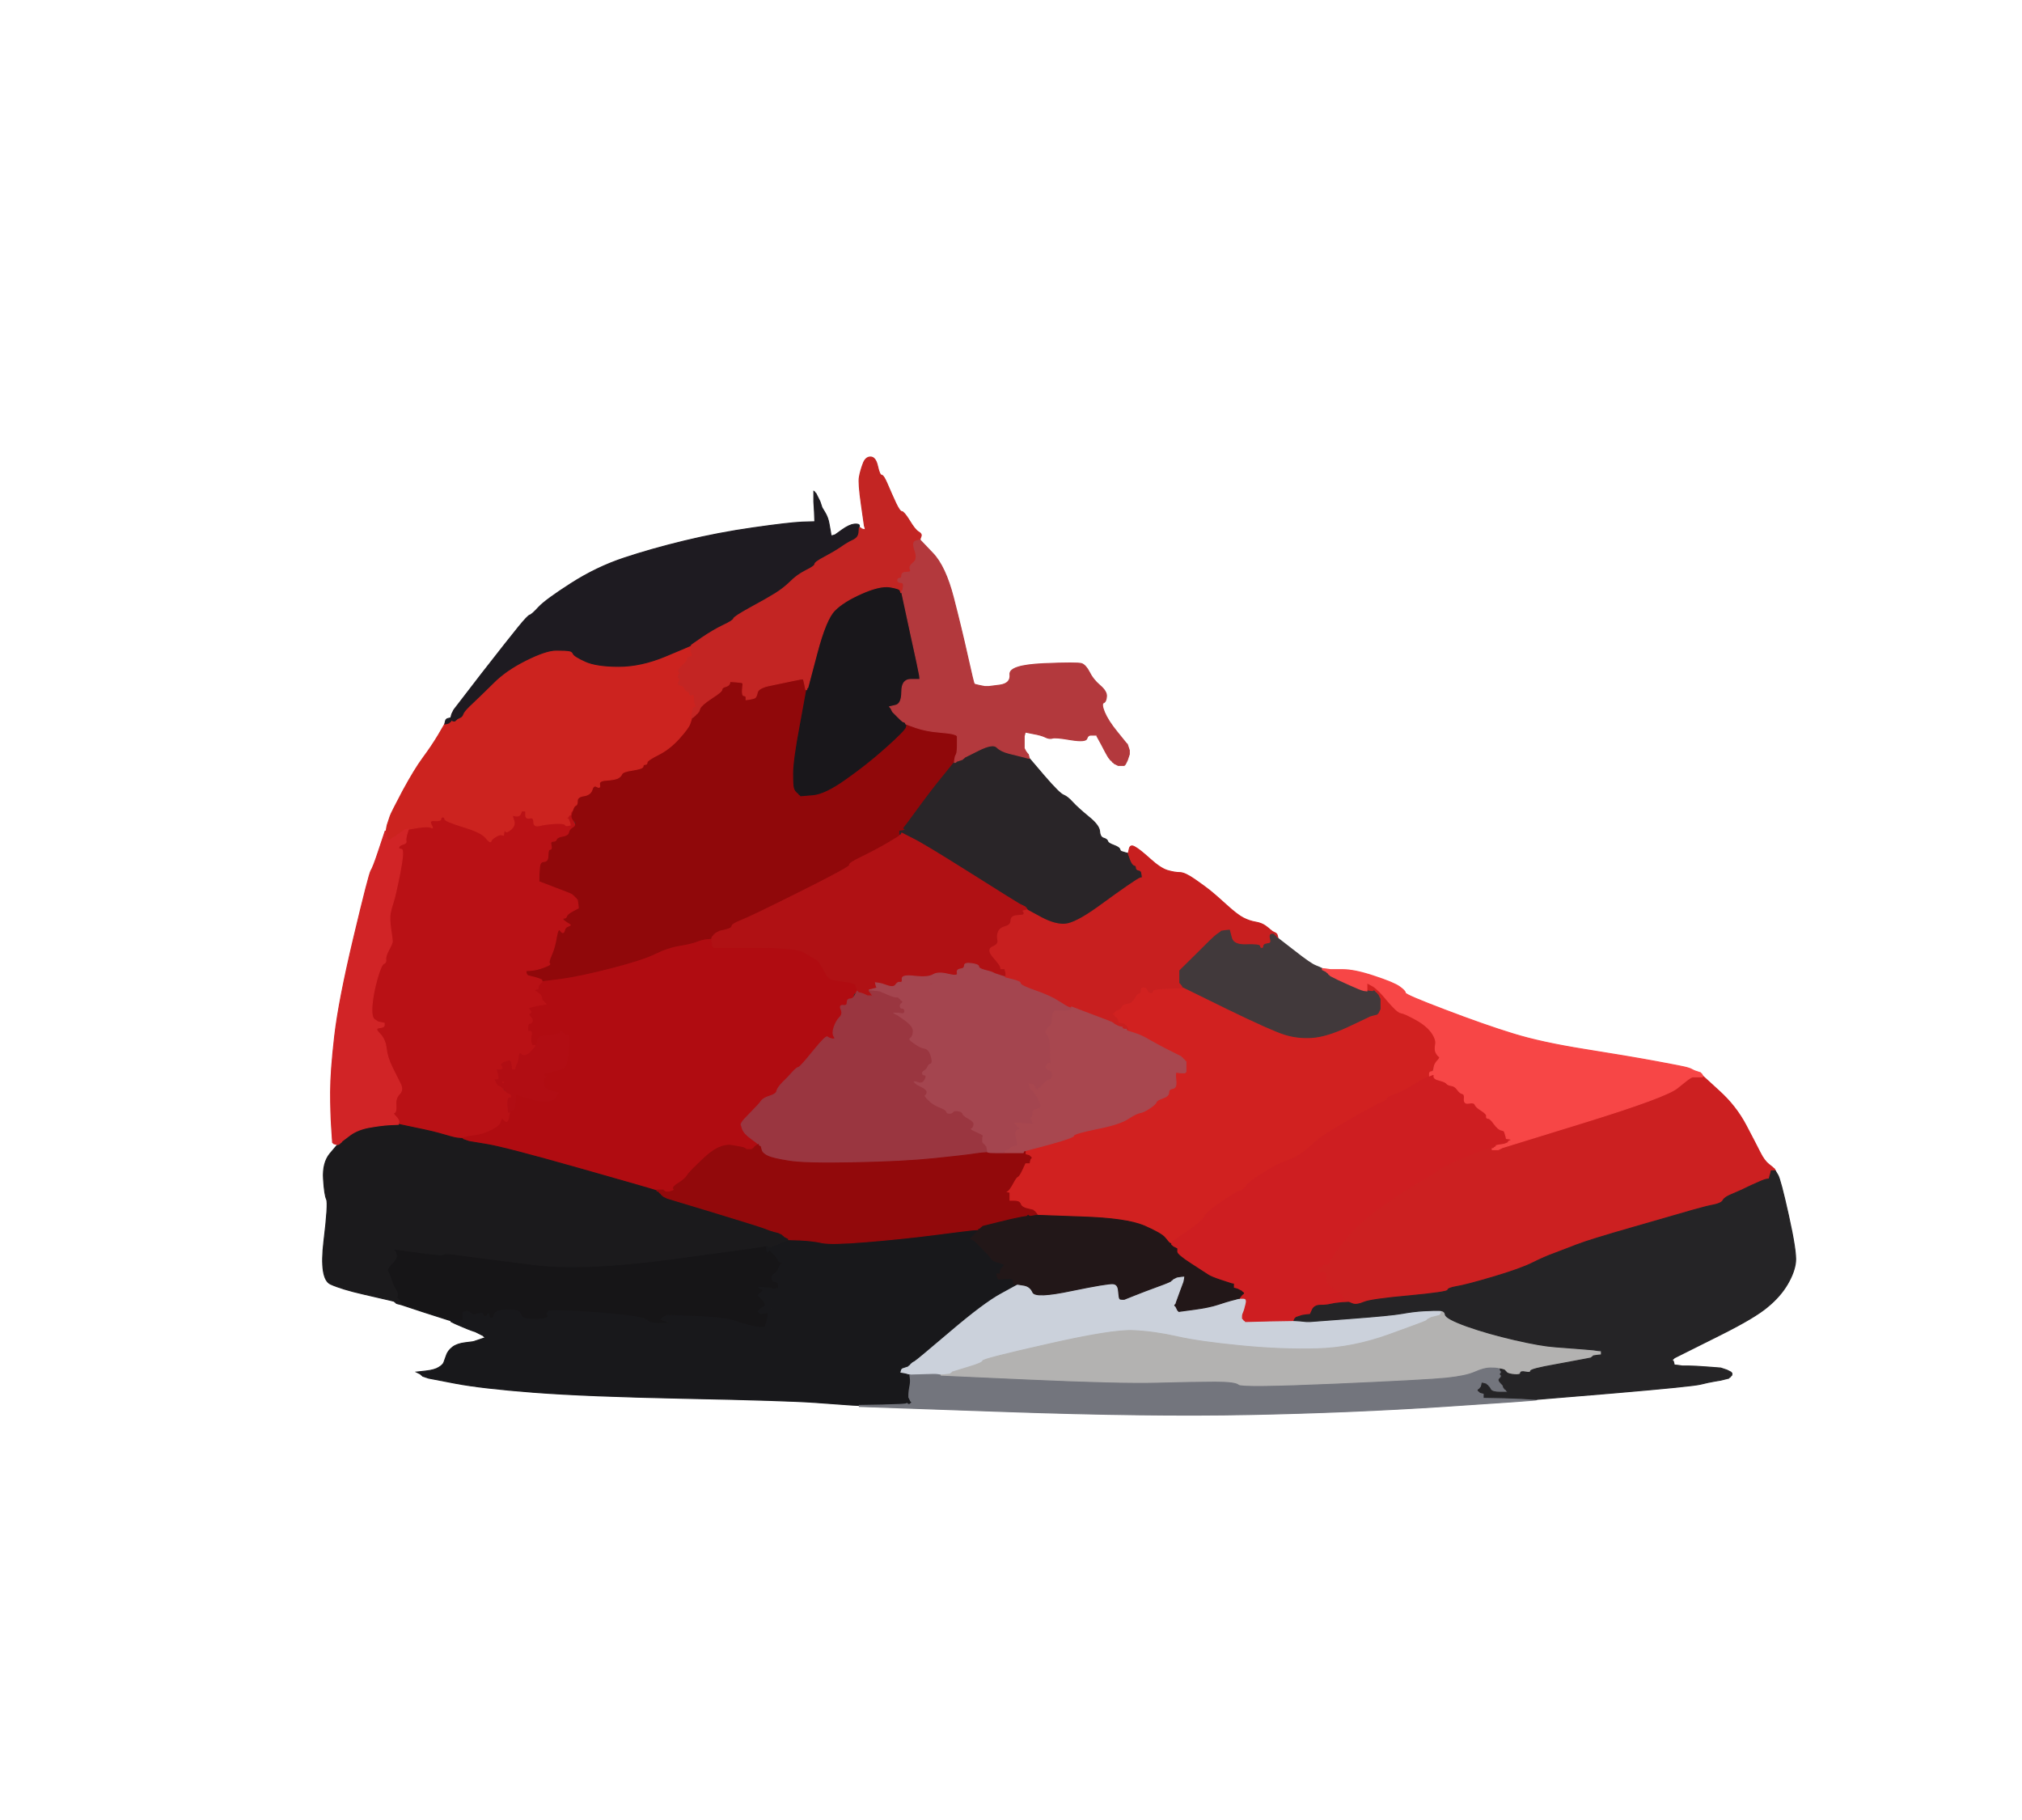 <!-- Created with clker.com Auto tracing tool http://www.clker.com) --> 
<svg 
   xmlns='http://www.w3.org/2000/svg'
   width='1000'
   height='900'>
<rect width="100%" height="100%" fill="#333333" stroke="none"/>
<path style='opacity:1;fill:#FFFFFF;fill-rule:evenodd;stroke:#FFFFFF;stroke-width:0.5px;stroke-linecap:butt;stroke-linejoin:miter;stroke-opacity:1;' d='M 0.0 450.0 L 0.0 0.0 L 500.0 0.0 L 1000.0 0.0 L 1000.0 450.0 L 1000.0 900.0 L 500.0 900.0 L 0.0 900.0 L 0.0 450.0 z 
M 455.0 266.8 L 455.0 267.0 L 461.2 273.5 Q 467.5 280.0 471.5 295.5 Q 475.5 311.0 478.5 324.5 Q 481.5 338.0 481.8 338.2 Q 482.0 338.5 484.5 339.0 L 487.0 339.5 L 488.0 339.5 L 489.0 339.5 L 494.5 338.8 Q 500.0 338.0 499.5 333.5 Q 499.0 329.0 516.0 328.2 Q 533.0 327.5 535.0 328.2 Q 537.0 329.0 538.8 332.5 Q 540.5 336.0 544.0 339.0 Q 547.5 342.0 547.2 344.5 Q 547.0 347.0 545.8 347.5 Q 544.5 348.0 546.2 352.2 Q 548.0 356.5 552.5 362.0 Q 557.0 367.5 557.2 367.8 L 557.5 368.0 L 558.0 369.5 L 558.5 371.0 L 558.5 372.0 L 558.5 373.0 L 558.0 374.5 L 557.5 376.0 L 557.0 377.0 L 556.5 378.0 L 556.2 378.2 L 556.0 378.5 L 554.5 378.5 L 553.0 378.5 L 552.0 378.0 L 551.0 377.5 L 550.8 377.2 L 550.5 377.0 L 550.2 376.8 L 550.0 376.5 L 549.8 376.2 L 549.5 376.0 L 549.2 375.8 L 549.0 375.5 L 548.8 375.2 Q 548.5 375.0 547.8 373.8 Q 547.0 372.5 544.8 368.2 L 542.5 364.0 L 542.8 363.8 L 543.0 363.5 L 542.0 363.5 Q 541.0 363.5 539.5 363.5 Q 538.0 363.5 537.5 365.2 Q 537.0 367.0 529.5 365.8 Q 522.0 364.5 520.5 365.0 Q 519.0 365.5 517.0 364.5 Q 515.0 363.5 511.0 362.8 L 507.0 362.0 L 506.8 363.0 L 506.5 364.0 L 506.5 367.0 L 506.5 370.0 L 507.0 371.0 Q 507.5 372.0 507.8 373.0 L 508.0 374.0 L 508.2 374.0 Q 508.5 374.0 508.8 374.5 L 509.0 375.0 L 516.5 383.8 Q 524.0 392.5 526.0 393.2 Q 528.0 394.0 530.5 396.8 Q 533.0 399.5 538.2 403.8 Q 543.5 408.0 543.8 411.0 Q 544.0 414.0 545.8 414.5 Q 547.5 415.0 547.8 416.0 Q 548.0 417.0 550.8 418.0 Q 553.5 419.0 553.8 420.0 Q 554.0 421.0 555.0 421.2 Q 556.0 421.5 557.0 421.8 L 558.0 422.0 L 558.5 419.8 Q 559.0 417.5 561.2 418.8 Q 563.5 420.0 568.8 424.8 Q 574.0 429.5 577.5 430.5 Q 581.0 431.5 583.5 431.5 Q 586.0 431.5 591.0 435.0 Q 596.0 438.5 598.5 440.5 Q 601.0 442.5 606.5 447.5 Q 612.0 452.5 615.0 454.0 Q 618.0 455.5 621.0 456.0 Q 624.0 456.5 626.0 458.0 Q 628.0 459.5 628.2 459.8 L 628.5 460.0 L 628.8 460.2 L 629.0 460.5 L 629.2 460.8 Q 629.5 461.0 629.8 461.5 L 630.0 462.0 L 630.2 462.0 Q 630.5 462.0 630.8 462.5 L 631.0 463.0 L 631.2 463.0 Q 631.5 463.0 631.8 463.5 L 632.0 464.0 L 640.0 470.2 Q 648.0 476.5 650.5 477.5 Q 653.0 478.5 653.5 478.8 L 654.0 479.0 L 655.5 479.2 Q 657.0 479.5 657.0 479.8 L 657.0 480.0 L 663.2 479.5 Q 669.5 479.0 679.5 482.5 Q 689.5 486.0 692.2 488.0 Q 695.0 490.0 695.0 491.0 Q 695.0 492.0 714.8 499.5 Q 734.5 507.0 748.2 511.2 Q 762.0 515.5 784.0 519.0 Q 806.0 522.5 819.5 525.0 Q 833.0 527.5 834.5 528.0 L 836.0 528.5 L 837.0 529.0 L 838.0 529.5 L 839.5 530.0 L 841.0 530.5 L 841.2 530.8 L 841.5 531.0 L 841.8 531.5 L 842.0 532.0 L 850.2 539.5 Q 858.5 547.0 863.5 556.5 Q 868.5 566.0 870.5 570.0 Q 872.5 574.0 874.8 575.8 Q 877.0 577.5 877.2 577.8 L 877.5 578.0 L 877.8 578.5 L 878.0 579.0 L 879.2 581.0 Q 880.5 583.0 884.5 601.0 Q 888.5 619.0 888.0 624.0 Q 887.5 629.0 884.0 635.0 Q 880.5 641.0 874.2 646.2 Q 868.0 651.5 851.0 660.0 Q 834.0 668.5 833.0 669.0 L 832.0 669.5 L 831.0 670.0 L 830.0 670.5 L 829.0 671.0 L 828.0 671.5 L 827.8 671.8 L 827.5 672.0 L 827.2 672.2 L 827.0 672.5 L 827.2 672.8 L 827.5 673.0 L 827.8 674.0 L 828.0 675.0 L 830.0 675.2 L 832.0 675.5 L 835.0 675.5 Q 838.0 675.5 844.5 676.0 L 851.0 676.5 L 852.5 677.0 L 854.0 677.5 L 855.0 678.0 L 856.0 678.5 L 856.2 678.8 L 856.5 679.0 L 856.5 679.5 L 856.5 680.0 L 856.2 680.2 L 856.0 680.5 L 855.8 680.8 L 855.5 681.0 L 855.2 681.2 L 855.0 681.5 L 853.0 682.0 L 851.0 682.5 L 848.0 683.0 Q 845.0 683.5 841.0 684.5 Q 837.0 685.5 798.5 688.8 L 760.0 692.0 L 760.0 692.2 Q 760.0 692.5 714.0 695.5 Q 668.0 698.5 618.0 699.5 Q 568.0 700.5 496.5 698.0 L 425.0 695.5 L 425.0 695.2 L 425.0 695.0 L 421.0 694.8 Q 417.0 694.5 403.0 693.5 Q 389.0 692.5 339.5 691.5 Q 290.0 690.5 264.0 688.5 Q 238.0 686.5 225.0 684.0 L 212.0 681.5 L 210.5 681.0 L 209.0 680.5 L 208.8 680.2 L 208.5 680.0 L 208.2 679.8 L 208.0 679.5 L 207.0 679.0 L 206.0 678.5 L 210.5 678.0 Q 215.0 677.5 217.0 676.2 Q 219.0 675.0 219.5 673.8 Q 220.0 672.5 220.8 670.2 Q 221.5 668.0 223.8 666.2 Q 226.0 664.5 230.0 664.0 L 234.0 663.5 L 235.5 663.0 L 237.0 662.5 L 238.5 662.0 L 240.0 661.5 L 239.8 661.2 L 239.5 661.0 L 239.2 660.8 L 239.0 660.5 L 238.0 660.0 L 237.0 659.5 L 236.0 659.0 L 235.0 658.5 L 233.5 658.0 Q 232.0 657.5 228.5 656.0 L 225.0 654.5 L 224.0 654.0 L 223.0 653.5 L 223.0 653.2 L 223.0 653.0 L 222.0 652.8 Q 221.0 652.5 209.5 648.8 L 198.0 645.0 L 197.5 644.8 Q 197.0 644.5 197.0 644.2 L 197.0 644.0 L 196.0 643.8 L 195.0 643.5 L 193.0 643.0 Q 191.0 642.5 180.0 640.0 Q 169.0 637.5 163.5 635.0 Q 158.0 632.5 160.2 613.8 Q 162.5 595.0 161.5 593.0 Q 160.5 591.0 160.0 583.0 Q 159.5 575.0 163.2 570.5 L 167.0 566.0 L 166.0 565.8 L 165.0 565.5 L 164.8 565.2 L 164.5 565.0 L 164.0 557.5 Q 163.5 550.0 163.5 540.0 Q 163.5 530.0 165.5 512.5 Q 167.5 495.0 175.0 463.5 Q 182.5 432.0 183.5 430.5 Q 184.5 429.0 187.0 421.5 L 189.5 414.0 L 190.0 412.5 L 190.5 411.0 L 190.8 411.0 L 191.0 411.0 L 191.2 409.5 L 191.5 408.0 L 192.0 406.5 Q 192.5 405.0 193.0 403.5 Q 193.5 402.0 199.2 391.2 Q 205.0 380.5 209.2 374.8 Q 213.5 369.0 216.8 363.5 L 220.0 358.0 L 220.2 357.5 Q 220.5 357.0 220.8 357.0 L 221.0 357.0 L 221.2 356.5 Q 221.5 356.0 221.8 356.0 L 222.0 356.0 L 222.2 355.5 Q 222.5 355.0 223.0 354.0 L 223.5 353.0 L 224.0 352.0 L 224.5 351.0 L 238.2 333.2 Q 252.0 315.5 256.5 310.0 Q 261.0 304.5 262.0 304.2 Q 263.0 304.0 266.5 300.2 Q 270.0 296.5 282.5 288.5 Q 295.0 280.5 308.5 276.0 Q 322.0 271.5 338.5 267.5 Q 355.0 263.5 372.5 261.0 Q 390.0 258.5 396.5 258.2 L 403.0 258.0 L 402.8 253.0 L 402.5 248.0 L 402.5 245.5 L 402.5 243.0 L 402.8 243.2 L 403.0 243.5 L 403.2 243.8 L 403.5 244.0 L 404.0 245.0 L 404.5 246.0 L 405.0 247.0 L 405.5 248.0 L 406.0 249.5 L 406.5 251.0 L 408.0 253.5 Q 409.5 256.0 410.0 259.0 Q 410.5 262.0 410.8 263.5 L 411.0 265.0 L 412.0 264.8 L 413.0 264.5 L 416.5 262.0 Q 420.0 259.5 422.5 259.2 Q 425.0 259.0 425.0 260.0 L 425.0 261.0 L 425.2 261.0 Q 425.5 261.0 425.8 261.2 L 426.0 261.5 L 427.0 261.8 L 428.0 262.0 L 427.8 261.0 L 427.5 260.0 L 426.0 249.5 Q 424.5 239.0 425.0 236.0 Q 425.5 233.0 426.8 229.5 Q 428.0 226.0 430.5 226.0 Q 433.0 226.0 434.0 230.5 Q 435.0 235.0 436.0 235.0 Q 437.0 235.0 439.0 239.8 Q 441.0 244.5 443.0 248.8 Q 445.0 253.0 446.0 253.0 Q 447.0 253.0 449.8 257.5 Q 452.5 262.0 454.2 263.0 Q 456.0 264.0 455.5 265.2 Q 455.0 266.5 455.0 266.8 z 
'/>
<path style='opacity:1;fill:#B00C11;fill-rule:evenodd;stroke:#B00C11;stroke-width:0.5px;stroke-linecap:butt;stroke-linejoin:miter;stroke-opacity:1;' d='M 349.5 464.2 L 352.0 464.0 L 352.2 466.0 L 352.5 468.0 L 352.8 468.2 L 353.0 468.5 L 355.5 468.5 L 358.0 468.5 L 376.0 468.5 Q 394.0 468.5 398.0 471.0 Q 402.0 473.5 403.5 474.2 Q 405.0 475.0 407.0 478.8 Q 409.0 482.5 410.0 483.5 Q 411.0 484.5 417.0 485.2 Q 423.0 486.0 423.8 487.5 Q 424.5 489.0 424.8 490.0 L 425.0 491.0 L 423.5 491.0 Q 422.0 491.0 422.0 492.5 Q 422.0 494.0 420.5 494.0 Q 419.0 494.0 419.5 495.2 Q 420.0 496.5 421.0 496.8 Q 422.0 497.0 422.0 498.0 Q 422.0 499.0 418.5 498.0 Q 415.0 497.0 416.0 499.2 Q 417.0 501.5 415.2 503.2 Q 413.5 505.0 412.5 508.0 Q 411.5 511.0 413.8 513.2 Q 416.0 515.5 413.0 514.5 Q 410.0 513.5 409.2 512.8 Q 408.5 512.0 402.2 519.8 Q 396.0 527.5 395.0 527.8 Q 394.0 528.0 392.0 530.2 Q 390.0 532.5 387.2 535.2 Q 384.5 538.0 384.2 539.5 Q 384.0 541.0 380.8 542.0 Q 377.5 543.0 376.5 544.5 Q 375.5 546.0 371.5 550.0 Q 367.5 554.0 367.0 555.0 L 366.5 556.0 L 367.2 558.2 Q 368.0 560.5 370.5 562.5 Q 373.0 564.5 374.5 564.8 L 376.0 565.0 L 376.0 566.0 L 376.0 567.0 L 374.5 567.2 L 373.0 567.5 L 372.8 567.8 L 372.5 568.0 L 372.2 568.2 L 372.0 568.5 L 370.5 568.5 L 369.0 568.5 L 368.8 568.2 L 368.5 568.0 L 368.2 567.8 Q 368.0 567.5 362.0 566.5 Q 356.0 565.5 348.5 572.5 Q 341.0 579.5 340.0 581.2 Q 339.0 583.0 335.8 585.0 Q 332.5 587.0 333.2 587.8 Q 334.0 588.5 332.5 589.0 L 331.0 589.5 L 330.0 589.5 L 329.0 589.5 L 328.8 589.2 L 328.5 589.0 L 328.2 588.8 L 328.0 588.5 L 326.5 588.5 L 325.0 588.5 L 325.0 588.8 L 325.0 589.0 L 324.5 588.8 Q 324.0 588.5 287.0 578.0 Q 250.0 567.5 241.0 566.0 L 232.0 564.5 L 230.5 564.0 L 229.0 563.5 L 228.8 563.2 L 228.5 563.0 L 228.2 563.0 L 228.0 563.0 L 228.0 562.8 L 228.0 562.5 L 230.0 562.0 L 232.0 561.5 L 235.5 561.0 Q 239.0 560.5 243.0 558.5 Q 247.0 556.5 247.5 554.5 Q 248.0 552.5 248.8 553.2 Q 249.5 554.0 250.2 554.5 Q 251.0 555.0 251.5 552.5 L 252.0 550.0 L 252.0 549.8 L 252.0 549.5 L 253.0 549.0 L 254.0 548.5 L 254.2 548.2 L 254.5 548.0 L 254.8 544.5 L 255.0 541.0 L 260.5 542.8 Q 266.0 544.5 268.5 544.5 L 271.0 544.5 L 272.5 544.0 L 274.0 543.5 L 274.2 543.2 L 274.5 543.0 L 275.0 542.0 L 275.5 541.0 L 275.8 540.8 L 276.0 540.5 L 274.0 540.0 Q 272.0 539.5 270.5 538.8 Q 269.0 538.0 268.8 536.0 L 268.5 534.0 L 268.8 533.8 L 269.0 533.5 L 269.2 533.2 L 269.5 533.0 L 269.8 532.8 L 270.0 532.5 L 269.0 532.0 L 268.0 531.5 L 269.0 531.0 Q 270.0 530.5 274.5 529.5 Q 279.0 528.5 279.8 526.8 Q 280.5 525.0 281.0 519.5 L 281.5 514.0 L 281.2 513.0 L 281.0 512.0 L 280.0 511.8 L 279.0 511.5 L 278.8 511.2 L 278.5 511.0 L 278.2 510.8 L 278.0 510.5 L 277.8 510.2 L 277.5 510.0 L 276.8 510.8 Q 276.0 511.5 272.0 512.0 Q 268.0 512.5 267.0 512.8 Q 266.0 513.0 265.8 515.0 L 265.5 517.0 L 265.2 517.0 L 265.0 517.0 L 264.0 517.0 L 263.0 517.0 L 262.8 516.0 L 262.5 515.0 L 262.5 514.0 L 262.5 513.0 L 262.8 511.5 Q 263.0 510.0 262.0 510.0 L 261.0 510.0 L 261.0 508.0 Q 261.0 506.0 262.0 506.0 Q 263.0 506.0 263.2 505.0 Q 263.5 504.0 262.2 502.8 Q 261.0 501.5 262.0 501.0 Q 263.0 500.5 262.2 499.8 L 261.5 499.0 L 261.2 498.8 L 261.0 498.5 L 262.5 498.0 Q 264.0 497.5 267.0 497.0 L 270.0 496.5 L 269.8 496.2 L 269.5 496.0 L 269.2 495.8 L 269.0 495.5 L 268.8 495.2 L 268.5 495.0 L 268.2 494.8 Q 268.0 494.5 267.8 493.2 Q 267.5 492.0 266.0 491.0 L 264.5 490.0 L 264.2 489.8 L 264.0 489.5 L 265.0 489.2 L 266.0 489.0 L 266.2 488.0 L 266.5 487.0 L 266.8 486.8 L 267.0 486.5 L 267.2 486.2 L 267.5 486.0 L 267.8 485.8 Q 268.0 485.5 268.0 485.2 L 268.0 485.0 L 277.5 483.8 Q 287.0 482.5 302.5 478.5 Q 318.0 474.5 324.0 471.5 Q 330.0 468.5 336.0 467.5 Q 342.0 466.5 344.5 465.5 Q 347.0 464.5 349.5 464.2 z 
'/>
<path style='opacity:1;fill:#161517;fill-rule:evenodd;stroke:#161517;stroke-width:0.5px;stroke-linecap:butt;stroke-linejoin:miter;stroke-opacity:1;' d='M 378.0 616.2 L 379.0 616.0 L 379.2 617.5 L 379.5 619.0 L 379.8 618.8 L 380.0 618.5 L 380.2 618.2 L 380.5 618.0 L 380.8 618.2 L 381.0 618.5 L 383.5 619.2 Q 386.0 620.0 385.5 622.0 Q 385.0 624.0 386.5 624.2 L 388.0 624.5 L 387.0 624.8 Q 386.0 625.0 385.2 627.0 Q 384.5 629.0 383.0 630.0 Q 381.5 631.0 381.8 632.2 Q 382.0 633.5 383.5 633.8 Q 385.0 634.0 385.0 635.0 Q 385.0 636.0 386.0 636.0 Q 387.0 636.0 387.0 637.0 Q 387.0 638.0 386.0 637.8 Q 385.0 637.5 384.0 637.5 L 383.0 637.5 L 382.5 637.5 L 382.0 637.5 L 381.8 637.2 Q 381.5 637.0 378.2 636.8 L 375.0 636.5 L 376.0 637.0 L 377.0 637.5 L 377.2 637.8 L 377.5 638.0 L 376.8 638.8 Q 376.0 639.5 375.8 639.8 L 375.5 640.0 L 375.2 640.2 L 375.0 640.5 L 375.2 640.8 L 375.5 641.0 L 376.5 642.0 Q 377.5 643.0 378.2 644.2 Q 379.0 645.5 377.8 646.2 Q 376.5 647.0 376.2 647.2 L 376.0 647.5 L 375.8 647.8 L 375.5 648.0 L 375.2 648.2 L 375.0 648.5 L 375.2 648.8 L 375.5 649.0 L 375.8 649.2 L 376.0 649.5 L 377.2 649.2 Q 378.5 649.0 378.8 648.0 Q 379.0 647.0 380.5 647.2 L 382.0 647.5 L 381.8 647.8 L 381.5 648.0 L 381.2 648.2 L 381.0 648.5 L 380.8 648.8 L 380.5 649.0 L 380.0 651.0 L 379.5 653.0 L 379.0 654.5 L 378.5 656.0 L 378.2 656.2 L 378.0 656.5 L 377.0 656.5 L 376.0 656.5 L 373.0 656.0 Q 370.0 655.5 364.0 653.5 Q 358.0 651.5 344.0 651.0 L 330.0 650.5 L 329.0 651.0 L 328.0 651.5 L 327.8 651.8 L 327.5 652.0 L 327.2 652.2 L 327.0 652.5 L 328.5 653.0 Q 330.0 653.5 331.0 654.0 L 332.0 654.5 L 326.5 654.5 Q 321.0 654.5 319.8 652.8 Q 318.5 651.0 295.8 649.2 Q 273.0 647.5 271.5 648.5 Q 270.0 649.5 270.8 650.2 Q 271.5 651.0 270.2 651.8 Q 269.0 652.5 263.5 652.5 Q 258.0 652.5 257.5 650.0 Q 257.0 647.5 251.0 647.8 Q 245.0 648.0 244.5 650.0 Q 244.0 652.0 243.0 652.0 Q 242.0 652.0 241.8 650.5 Q 241.5 649.0 241.2 650.0 Q 241.0 651.0 240.0 651.0 Q 239.0 651.0 238.8 650.0 Q 238.5 649.0 236.2 649.8 Q 234.0 650.5 233.2 649.8 Q 232.5 649.0 231.8 648.5 Q 231.0 648.0 231.0 649.5 Q 231.0 651.0 230.0 651.0 Q 229.0 651.0 229.0 652.0 L 229.0 653.0 L 226.0 653.0 L 223.0 653.0 L 222.0 652.8 Q 221.0 652.5 209.5 648.8 L 198.0 645.0 L 197.8 644.5 Q 197.5 644.0 197.2 644.0 L 197.0 644.0 L 196.8 643.0 L 196.5 642.0 L 196.2 641.8 L 196.0 641.5 L 196.2 641.2 L 196.5 641.0 L 196.5 640.0 Q 196.5 639.0 195.5 637.5 Q 194.5 636.0 193.5 633.0 Q 192.5 630.0 191.8 628.8 Q 191.0 627.5 193.8 624.8 Q 196.5 622.0 196.0 620.5 L 195.5 619.0 L 195.2 618.8 L 195.0 618.5 L 194.8 618.2 L 194.5 618.0 L 194.2 617.8 L 194.0 617.5 L 206.5 619.2 Q 219.0 621.0 219.5 620.2 Q 220.0 619.5 228.8 620.8 Q 237.5 622.0 262.8 625.2 Q 288.0 628.5 332.5 622.5 Q 377.0 616.5 378.0 616.2 z 
'/>
<path style='opacity:1;fill:#90080A;fill-rule:evenodd;stroke:#90080A;stroke-width:0.5px;stroke-linecap:butt;stroke-linejoin:miter;stroke-opacity:1;' d='M 398.0 338.5 L 398.5 341.0 L 398.8 341.0 L 399.0 341.0 L 395.8 358.5 Q 392.5 376.0 392.5 382.5 Q 392.5 389.0 393.0 390.0 L 393.5 391.0 L 393.8 391.2 L 394.0 391.5 L 394.2 391.8 L 394.5 392.0 L 394.8 392.2 L 395.0 392.5 L 395.2 392.8 L 395.5 393.0 L 395.8 393.2 L 396.0 393.5 L 402.0 393.0 Q 408.0 392.5 418.2 385.2 Q 428.5 378.0 438.0 369.5 Q 447.5 361.0 447.5 360.0 Q 447.5 359.0 447.2 358.0 L 447.0 357.0 L 448.0 357.0 Q 449.0 357.0 449.5 358.2 Q 450.0 359.5 460.0 361.0 Q 470.0 362.5 471.5 363.0 L 473.0 363.5 L 473.2 363.8 L 473.5 364.0 L 473.5 368.0 Q 473.5 372.0 473.0 373.0 L 472.5 374.0 L 472.2 375.5 L 472.0 377.0 L 466.5 383.8 Q 461.0 390.5 454.2 399.8 Q 447.5 409.0 447.2 409.2 L 447.0 409.5 L 447.2 409.8 L 447.5 410.0 L 446.8 410.8 Q 446.0 411.5 446.0 411.8 L 446.0 412.0 L 445.5 412.2 Q 445.0 412.5 445.0 412.8 L 445.0 413.0 L 445.0 413.2 Q 445.0 413.5 439.0 417.0 Q 433.0 420.5 426.2 423.8 Q 419.5 427.0 420.2 427.8 Q 421.0 428.5 396.0 441.0 Q 371.0 453.5 366.5 455.2 Q 362.0 457.0 362.0 458.0 Q 362.0 459.0 359.0 459.8 L 356.0 460.5 L 355.0 461.0 L 354.0 461.5 L 353.8 461.8 L 353.5 462.0 L 353.2 462.2 L 353.0 462.5 L 352.8 462.8 L 352.5 463.0 L 352.2 463.5 L 352.0 464.0 L 349.5 464.2 Q 347.0 464.5 344.5 465.5 Q 342.0 466.5 336.0 467.5 Q 330.0 468.5 324.0 471.5 Q 318.0 474.5 302.5 478.5 Q 287.0 482.5 277.5 483.8 L 268.0 485.0 L 268.0 484.8 Q 268.0 484.5 266.5 484.0 L 265.0 483.5 L 263.0 483.0 L 261.0 482.5 L 260.8 482.2 L 260.5 482.0 L 260.2 481.8 L 260.0 481.5 L 259.0 481.2 L 258.0 481.0 L 258.0 480.0 L 258.0 479.0 L 259.0 479.2 L 260.0 479.5 L 263.0 479.5 Q 266.0 479.5 269.2 478.2 Q 272.5 477.0 271.8 476.5 Q 271.0 476.0 272.8 472.0 Q 274.5 468.0 275.2 463.2 Q 276.0 458.5 277.2 460.2 Q 278.5 462.0 279.0 460.5 L 279.5 459.0 L 279.8 458.8 L 280.0 458.5 L 281.0 458.0 L 282.0 457.5 L 281.8 457.2 Q 281.5 457.0 280.2 456.2 Q 279.0 455.5 278.5 454.8 Q 278.0 454.0 279.0 454.0 Q 280.0 454.0 280.2 453.0 Q 280.5 452.0 283.2 450.5 L 286.0 449.0 L 285.8 447.0 L 285.5 445.0 L 285.2 444.8 L 285.0 444.5 L 284.8 444.2 L 284.5 444.0 L 284.2 443.8 L 284.0 443.5 L 283.8 443.2 L 283.5 443.0 L 283.2 442.8 L 283.0 442.5 L 282.0 442.0 Q 281.0 441.5 273.8 438.8 L 266.5 436.0 L 266.5 434.0 Q 266.5 432.0 266.8 429.0 Q 267.0 426.0 269.0 426.0 Q 271.0 426.0 271.0 423.0 Q 271.0 420.0 272.0 420.0 Q 273.0 420.0 272.5 418.0 Q 272.0 416.0 273.5 416.0 Q 275.0 416.0 275.2 415.0 Q 275.5 414.0 278.2 413.5 Q 281.0 413.0 281.5 410.5 L 282.0 408.0 L 283.5 408.0 Q 285.0 408.0 284.8 407.0 Q 284.5 406.0 282.8 405.5 L 281.0 405.0 L 281.0 404.5 L 281.0 404.0 L 281.5 403.8 Q 282.0 403.5 282.0 403.2 L 282.0 403.0 L 282.2 403.0 Q 282.5 403.0 282.8 402.0 L 283.0 401.0 L 283.5 399.8 Q 284.0 398.5 284.8 398.2 Q 285.5 398.0 285.5 396.0 Q 285.5 394.0 288.8 393.5 Q 292.0 393.0 292.8 390.5 Q 293.5 388.0 295.2 389.0 Q 297.0 390.0 296.5 388.0 Q 296.0 386.0 300.0 385.8 Q 304.0 385.5 305.5 384.8 Q 307.0 384.0 307.5 382.8 Q 308.0 381.5 313.0 380.8 Q 318.0 380.0 318.0 379.0 Q 318.0 378.0 319.0 378.0 Q 320.0 378.0 320.0 377.0 Q 320.0 376.0 325.5 373.2 Q 331.0 370.5 335.8 365.2 Q 340.5 360.0 341.2 357.8 Q 342.0 355.5 342.0 355.2 L 342.0 355.0 L 342.5 354.8 L 343.0 354.5 L 343.2 354.2 L 343.5 354.0 L 343.8 353.8 L 344.0 353.5 L 344.2 353.2 L 344.5 353.0 L 344.8 352.8 L 345.0 352.5 L 345.2 352.2 L 345.5 352.0 L 346.2 350.2 Q 347.0 348.5 352.0 345.2 Q 357.0 342.0 357.0 341.0 Q 357.0 340.0 358.8 339.5 Q 360.5 339.0 360.8 338.0 L 361.0 337.0 L 364.0 337.2 L 367.0 337.5 L 367.2 337.8 L 367.5 338.0 L 367.2 341.0 Q 367.0 344.0 368.0 344.0 Q 369.0 344.0 369.0 345.0 L 369.0 346.0 L 370.5 345.8 L 372.0 345.5 L 373.0 345.2 Q 374.0 345.0 374.5 342.5 Q 375.0 340.0 381.5 338.8 Q 388.0 337.5 392.5 336.5 Q 397.0 335.5 397.2 335.8 Q 397.5 336.0 398.0 338.5 z 
'/>
<path style='opacity:1;fill:#B91115;fill-rule:evenodd;stroke:#B91115;stroke-width:0.5px;stroke-linecap:butt;stroke-linejoin:miter;stroke-opacity:1;' d='M 254.5 402.2 L 255.0 403.5 L 256.0 403.5 Q 257.0 403.5 257.5 402.2 L 258.0 401.0 L 259.0 401.0 L 260.0 401.0 L 260.0 403.0 Q 260.0 405.0 262.0 404.5 Q 264.0 404.0 264.0 406.5 Q 264.0 409.0 267.0 408.2 Q 270.0 407.5 274.5 407.2 Q 279.0 407.0 279.5 407.8 Q 280.0 408.5 281.0 407.5 Q 282.0 406.5 281.0 406.2 Q 280.0 406.0 280.2 405.0 Q 280.5 404.0 280.8 404.0 L 281.0 404.0 L 281.2 403.0 Q 281.5 402.0 282.2 401.5 L 283.0 401.0 L 282.5 402.8 Q 282.0 404.5 283.5 406.2 Q 285.0 408.0 283.2 409.0 Q 281.5 410.0 281.2 411.5 Q 281.0 413.0 278.2 413.5 Q 275.5 414.0 275.2 415.0 Q 275.0 416.0 273.5 416.0 Q 272.0 416.0 272.5 418.0 Q 273.0 420.0 272.0 420.0 Q 271.0 420.0 271.0 423.0 Q 271.0 426.0 269.0 426.0 Q 267.0 426.0 266.8 429.0 Q 266.5 432.0 266.5 434.0 L 266.5 436.0 L 273.8 438.8 Q 281.0 441.5 282.0 442.0 L 283.0 442.5 L 283.2 442.8 L 283.5 443.0 L 283.8 443.2 L 284.0 443.5 L 284.2 443.8 L 284.5 444.0 L 284.8 444.2 L 285.0 444.5 L 285.2 444.8 L 285.5 445.0 L 285.8 447.0 L 286.0 449.0 L 283.2 450.5 Q 280.5 452.0 280.2 453.0 Q 280.0 454.0 279.0 454.0 Q 278.0 454.0 278.5 454.8 Q 279.0 455.5 280.2 456.2 Q 281.5 457.0 281.8 457.2 L 282.0 457.5 L 281.0 458.0 L 280.0 458.5 L 279.8 458.8 L 279.5 459.0 L 279.0 460.5 Q 278.5 462.0 277.2 460.2 Q 276.0 458.5 275.2 463.2 Q 274.5 468.0 272.8 472.0 Q 271.0 476.0 271.8 476.5 Q 272.5 477.0 269.2 478.2 Q 266.0 479.5 263.0 479.8 L 260.0 480.0 L 260.2 481.0 L 260.5 482.0 L 260.8 482.2 L 261.0 482.5 L 263.0 483.0 L 265.0 483.5 L 266.5 484.0 Q 268.0 484.5 268.0 484.8 L 268.0 485.0 L 268.0 485.2 Q 268.0 485.5 267.8 485.8 L 267.5 486.0 L 267.2 486.2 L 267.0 486.5 L 266.8 486.8 L 266.5 487.0 L 266.2 488.0 L 266.0 489.0 L 265.0 489.2 L 264.0 489.5 L 264.2 489.8 L 264.5 490.0 L 266.0 491.0 Q 267.5 492.0 267.8 493.2 Q 268.0 494.5 268.2 494.8 L 268.5 495.0 L 268.8 495.2 L 269.0 495.5 L 269.2 495.8 L 269.5 496.0 L 269.8 496.2 L 270.0 496.5 L 267.0 497.0 Q 264.0 497.5 262.5 498.0 L 261.0 498.5 L 261.2 498.8 L 261.5 499.0 L 262.2 499.8 Q 263.0 500.5 262.0 501.0 Q 261.0 501.5 262.2 502.8 Q 263.5 504.0 263.2 505.0 Q 263.0 506.0 262.0 506.0 Q 261.0 506.0 261.0 508.0 L 261.0 510.0 L 262.0 510.0 Q 263.0 510.0 262.8 511.5 L 262.5 513.0 L 262.5 514.0 L 262.5 515.0 L 262.8 516.0 L 263.0 517.0 L 264.0 517.0 L 265.0 517.0 L 265.0 517.2 L 265.0 517.5 L 263.0 519.8 Q 261.0 522.0 259.5 522.0 Q 258.0 522.0 257.5 521.2 Q 257.0 520.5 256.8 522.8 Q 256.5 525.0 256.0 526.0 L 255.5 527.0 L 255.2 528.0 L 255.0 529.0 L 254.0 529.0 L 253.0 529.0 L 252.8 527.0 Q 252.5 525.0 252.2 524.8 Q 252.0 524.5 250.5 525.0 L 249.0 525.5 L 248.8 525.8 L 248.5 526.0 L 248.2 526.2 L 248.0 526.5 L 248.2 526.8 L 248.5 527.0 L 248.8 528.0 Q 249.0 529.0 247.5 529.0 L 246.0 529.0 L 246.2 530.0 L 246.5 531.0 L 246.8 532.5 Q 247.0 534.0 246.0 534.0 L 245.0 534.0 L 245.5 534.8 Q 246.0 535.5 247.5 535.0 Q 249.0 534.5 249.5 535.0 Q 250.0 535.5 249.0 535.8 Q 248.0 536.0 248.5 537.8 Q 249.0 539.5 251.0 540.2 Q 253.0 541.0 253.0 542.0 L 253.0 543.0 L 252.0 543.0 Q 251.0 543.0 251.2 546.5 L 251.5 550.0 L 251.8 550.0 L 252.0 550.0 L 251.5 552.5 Q 251.0 555.0 250.2 554.5 Q 249.5 554.0 248.8 553.2 Q 248.0 552.5 247.5 554.5 Q 247.0 556.5 243.0 558.5 Q 239.0 560.5 235.5 561.0 L 232.0 561.5 L 230.0 562.0 L 228.0 562.5 L 228.0 562.8 L 228.0 563.0 L 226.0 562.8 Q 224.0 562.5 219.0 561.0 Q 214.0 559.5 205.5 557.8 L 197.0 556.0 L 197.2 555.0 Q 197.5 554.0 195.8 552.2 Q 194.0 550.5 195.0 550.2 Q 196.0 550.0 195.8 546.5 Q 195.5 543.0 197.5 541.0 Q 199.5 539.0 198.0 536.0 Q 196.5 533.0 194.0 528.0 Q 191.5 523.0 191.0 518.5 Q 190.5 514.0 187.8 511.2 Q 185.0 508.5 187.5 508.2 Q 190.0 508.0 190.0 507.0 L 190.0 506.0 L 189.0 505.8 Q 188.0 505.5 187.5 505.5 Q 187.0 505.5 185.2 504.2 Q 183.5 503.0 184.0 497.0 Q 184.5 491.0 186.5 484.0 Q 188.5 477.0 189.8 476.5 Q 191.0 476.0 190.8 474.5 Q 190.5 473.0 192.2 469.8 Q 194.0 466.5 194.0 465.5 Q 194.0 464.5 193.2 459.2 Q 192.5 454.0 193.0 451.5 Q 193.5 449.0 194.5 446.0 Q 195.5 443.0 197.8 431.5 Q 200.0 420.0 198.5 420.0 Q 197.0 420.0 197.2 419.0 Q 197.5 418.0 199.2 417.5 Q 201.0 417.0 200.8 416.0 Q 200.5 415.0 201.2 412.5 L 202.0 410.0 L 207.0 409.2 Q 212.0 408.5 213.2 409.2 Q 214.5 410.0 213.2 407.8 Q 212.0 405.5 215.0 405.8 Q 218.0 406.0 218.0 405.0 Q 218.0 404.0 219.0 404.0 Q 220.0 404.0 220.0 405.0 Q 220.0 406.0 229.0 408.8 Q 238.0 411.5 240.2 414.2 Q 242.5 417.0 242.8 416.0 Q 243.0 415.0 245.0 413.8 Q 247.0 412.5 248.0 412.8 L 249.0 413.0 L 249.2 411.5 Q 249.5 410.0 250.0 411.0 Q 250.5 412.0 252.8 410.0 Q 255.0 408.0 253.5 404.5 Q 252.0 401.0 253.0 401.0 Q 254.0 401.0 254.5 402.2 z 
'/>
<path style='opacity:1;fill:#19171B;fill-rule:evenodd;stroke:#19171B;stroke-width:0.5px;stroke-linecap:butt;stroke-linejoin:miter;stroke-opacity:1;' d='M 445.2 292.0 L 445.5 293.0 L 445.8 293.0 L 446.0 293.0 L 450.2 312.5 Q 454.5 332.0 454.8 334.0 L 455.0 336.0 L 450.5 336.0 Q 446.0 336.0 446.0 342.0 Q 446.0 348.0 443.0 348.8 L 440.0 349.5 L 440.2 349.8 L 440.5 350.0 L 441.0 351.0 L 441.5 352.0 L 441.8 352.2 L 442.0 352.5 L 444.0 354.5 Q 446.0 356.5 446.5 356.8 L 447.0 357.0 L 447.0 357.2 Q 447.0 357.5 447.5 357.8 L 448.0 358.0 L 447.8 359.5 Q 447.5 361.0 438.0 369.5 Q 428.5 378.0 418.2 385.2 Q 408.0 392.5 402.0 393.0 L 396.0 393.5 L 395.8 393.2 L 395.5 393.0 L 395.2 392.8 L 395.0 392.5 L 394.8 392.2 L 394.5 392.0 L 394.2 391.8 L 394.0 391.5 L 393.8 391.2 L 393.5 391.0 L 393.0 390.0 Q 392.5 389.0 392.5 382.5 Q 392.5 376.0 395.8 358.5 L 399.0 341.0 L 399.0 340.8 L 399.0 340.5 L 399.2 340.2 L 399.5 340.0 L 404.0 323.0 Q 408.5 306.0 412.8 301.8 Q 417.0 297.5 426.0 293.5 Q 435.0 289.5 440.0 290.2 Q 445.0 291.0 445.2 292.0 z 
'/>
<path style='opacity:1;fill:#CBD1DB;fill-rule:evenodd;stroke:#CBD1DB;stroke-width:0.5px;stroke-linecap:butt;stroke-linejoin:miter;stroke-opacity:1;' d='M 581.0 632.0 L 582.0 631.5 L 584.0 631.2 L 586.0 631.0 L 585.8 632.5 L 585.5 634.0 L 584.0 638.0 Q 582.5 642.0 582.0 643.5 L 581.5 645.0 L 581.2 645.2 L 581.0 645.5 L 581.2 645.8 L 581.5 646.0 L 582.0 647.0 L 582.5 648.0 L 582.8 648.2 L 583.0 648.5 L 590.5 647.5 Q 598.0 646.5 602.5 645.0 Q 607.0 643.5 609.0 643.0 L 611.0 642.5 L 612.0 642.2 L 613.0 642.0 L 615.0 642.0 Q 617.0 642.0 616.2 645.0 Q 615.5 648.0 615.0 649.0 Q 614.5 650.0 614.5 651.0 L 614.5 652.0 L 614.8 652.2 L 615.0 652.5 L 615.2 652.8 L 615.5 653.0 L 615.8 653.2 L 616.0 653.5 L 627.8 653.2 Q 639.5 653.0 639.8 653.0 L 640.0 653.0 L 643.0 653.2 L 646.0 653.5 L 647.0 653.5 L 648.0 653.5 L 668.0 652.0 Q 688.0 650.5 693.5 649.5 Q 699.0 648.5 704.0 648.2 L 709.0 648.0 L 711.0 648.0 L 713.0 648.0 L 712.8 649.0 L 712.5 650.0 L 712.2 650.2 L 712.0 650.5 L 710.0 651.0 L 708.0 651.5 L 707.0 652.0 L 706.0 652.5 L 705.8 652.8 L 705.5 653.0 L 705.2 653.2 Q 705.0 653.5 687.0 660.0 Q 669.0 666.5 651.5 667.0 Q 634.0 667.5 613.5 665.5 Q 593.0 663.5 582.0 661.0 Q 571.0 658.5 560.5 658.0 Q 550.0 657.5 518.0 664.8 Q 486.0 672.0 486.0 673.0 Q 486.0 674.0 478.5 676.2 L 471.0 678.5 L 470.8 678.8 L 470.5 679.0 L 470.2 679.2 L 470.0 679.5 L 467.5 679.8 L 465.0 680.0 L 464.0 679.8 Q 463.0 679.5 456.5 679.8 L 450.0 680.0 L 449.0 679.8 L 448.0 679.5 L 446.5 679.2 L 445.0 679.0 L 445.2 678.0 L 445.5 677.0 L 445.8 676.8 L 446.0 676.5 L 447.5 676.0 L 449.0 675.5 L 449.2 675.2 L 449.5 675.0 L 449.8 674.8 L 450.0 674.5 L 450.2 674.2 L 450.5 674.0 L 450.8 673.8 L 451.0 673.5 L 452.0 673.0 Q 453.0 672.5 469.8 658.2 Q 486.5 644.0 494.8 639.5 L 503.0 635.0 L 506.2 635.5 Q 509.5 636.0 510.8 639.0 Q 512.0 642.0 530.0 638.2 Q 548.0 634.5 550.5 634.8 Q 553.0 635.0 553.2 638.5 Q 553.5 642.0 553.8 642.2 Q 554.0 642.5 555.0 642.5 L 556.0 642.5 L 561.0 640.5 Q 566.0 638.5 571.5 636.5 Q 577.0 634.5 578.0 634.0 L 579.0 633.5 L 579.2 633.2 L 579.5 633.0 L 579.8 632.8 L 580.0 632.5 L 581.0 632.0 z 
'/>
<path style='opacity:1;fill:#18181B;fill-rule:evenodd;stroke:#18181B;stroke-width:0.5px;stroke-linecap:butt;stroke-linejoin:miter;stroke-opacity:1;' d='M 481.0 608.2 L 484.0 608.0 L 484.0 608.2 L 484.0 608.5 L 483.8 608.8 L 483.5 609.0 L 483.2 609.2 L 483.0 609.5 L 482.8 609.8 L 482.5 610.0 L 482.2 610.2 L 482.0 610.5 L 481.8 610.8 L 481.5 611.0 L 481.2 611.2 L 481.0 611.5 L 480.8 611.8 L 480.5 612.0 L 480.2 612.2 L 480.0 612.5 L 481.0 613.0 L 482.0 613.5 L 482.2 613.8 L 482.5 614.0 L 482.8 614.2 L 483.0 614.5 L 486.2 617.8 Q 489.5 621.0 490.2 622.2 Q 491.0 623.5 493.0 624.0 Q 495.0 624.5 496.0 625.0 L 497.0 625.5 L 495.8 626.8 Q 494.5 628.0 494.8 629.0 Q 495.0 630.0 494.0 630.0 L 493.0 630.0 L 493.2 631.0 L 493.5 632.0 L 493.8 632.2 L 494.0 632.5 L 497.8 632.2 Q 501.5 632.0 501.2 633.5 Q 501.0 635.0 502.0 635.0 L 503.0 635.0 L 494.8 639.5 Q 486.5 644.0 469.8 658.2 Q 453.0 672.5 452.0 673.0 L 451.0 673.5 L 450.8 673.8 L 450.5 674.0 L 450.2 674.2 L 450.0 674.5 L 449.8 674.8 L 449.5 675.0 L 449.2 675.2 L 449.0 675.5 L 447.5 676.0 L 446.0 676.5 L 445.8 676.8 L 445.5 677.0 L 445.2 678.0 L 445.0 679.0 L 446.5 679.2 L 448.0 679.5 L 449.0 679.8 L 450.0 680.0 L 450.2 681.5 Q 450.5 683.0 450.0 685.5 Q 449.5 688.0 449.5 689.5 L 449.5 691.0 L 450.0 692.0 L 450.5 693.0 L 450.8 693.2 L 451.0 693.5 L 450.8 693.8 L 450.5 694.0 L 450.2 694.2 L 450.0 694.5 L 449.5 694.5 L 449.0 694.5 L 448.8 694.2 L 448.5 694.0 L 448.2 694.2 Q 448.0 694.5 436.5 694.8 L 425.0 695.0 L 421.0 694.8 Q 417.0 694.5 403.0 693.5 Q 389.0 692.5 339.5 691.5 Q 290.0 690.5 264.0 688.5 Q 238.0 686.5 225.0 684.0 L 212.0 681.5 L 210.5 681.0 L 209.0 680.5 L 208.8 680.2 L 208.5 680.0 L 208.2 679.8 L 208.0 679.5 L 207.0 679.0 L 206.0 678.5 L 210.5 678.0 Q 215.0 677.5 217.0 676.2 Q 219.0 675.0 219.5 673.8 Q 220.0 672.5 220.8 670.2 Q 221.5 668.0 223.8 666.2 Q 226.0 664.5 230.0 664.0 L 234.0 663.5 L 235.5 663.0 L 237.0 662.5 L 238.5 662.0 L 240.0 661.5 L 239.8 661.2 L 239.5 661.0 L 239.2 660.8 L 239.0 660.5 L 238.0 660.0 L 237.0 659.5 L 236.0 659.0 L 235.0 658.5 L 233.5 658.0 Q 232.0 657.5 228.5 656.0 L 225.0 654.5 L 224.0 654.0 L 223.0 653.5 L 223.0 653.2 L 223.0 653.0 L 226.0 653.0 L 229.0 653.0 L 229.0 651.0 L 229.0 649.0 L 230.0 648.8 L 231.0 648.5 L 231.8 648.8 Q 232.5 649.0 233.2 649.8 Q 234.0 650.5 236.2 649.8 Q 238.5 649.0 238.8 650.0 Q 239.0 651.0 240.0 651.0 Q 241.0 651.0 241.2 650.0 Q 241.5 649.0 241.8 650.5 Q 242.0 652.0 243.0 652.0 Q 244.0 652.0 244.5 650.0 Q 245.0 648.0 251.0 647.8 Q 257.0 647.5 257.5 650.0 Q 258.0 652.5 263.5 652.5 Q 269.0 652.5 270.2 651.8 Q 271.5 651.0 270.8 650.2 Q 270.0 649.5 271.5 648.5 Q 273.0 647.5 295.8 649.2 Q 318.5 651.0 319.8 652.8 Q 321.0 654.5 326.5 654.5 L 332.0 654.5 L 331.0 654.0 Q 330.0 653.5 328.5 653.0 L 327.0 652.5 L 327.2 652.2 L 327.5 652.0 L 327.8 651.8 L 328.0 651.5 L 329.0 651.0 L 330.0 650.5 L 344.0 651.0 Q 358.0 651.5 364.0 653.5 Q 370.0 655.5 373.0 656.0 L 376.0 656.5 L 377.0 656.5 L 378.0 656.5 L 378.2 656.2 L 378.5 656.0 L 379.0 654.5 L 379.5 653.0 L 379.8 651.0 L 380.0 649.0 L 379.0 649.2 Q 378.0 649.5 377.0 649.5 L 376.0 649.5 L 375.8 649.2 L 375.5 649.0 L 375.2 648.8 L 375.0 648.5 L 375.2 648.2 L 375.5 648.0 L 375.8 647.8 L 376.0 647.5 L 376.2 647.2 Q 376.5 647.0 377.8 646.2 Q 379.0 645.5 378.2 644.2 Q 377.5 643.0 376.5 642.0 L 375.5 641.0 L 375.2 640.8 L 375.0 640.5 L 375.2 640.2 L 375.5 640.0 L 375.8 639.8 Q 376.0 639.5 376.8 638.8 L 377.5 638.0 L 377.2 637.8 L 377.0 637.5 L 376.0 637.0 L 375.0 636.5 L 378.2 636.8 Q 381.5 637.0 381.8 637.2 L 382.0 637.5 L 382.5 637.5 L 383.0 637.5 L 384.0 637.2 L 385.0 637.0 L 385.0 635.5 Q 385.0 634.0 383.5 633.8 Q 382.0 633.5 381.8 632.2 Q 381.5 631.0 383.0 630.0 Q 384.5 629.0 385.2 627.0 Q 386.0 625.0 387.0 624.8 L 388.0 624.5 L 386.5 624.2 Q 385.0 624.0 384.8 623.0 Q 384.5 622.0 382.8 620.2 L 381.0 618.5 L 380.8 618.2 L 380.5 618.0 L 380.2 618.2 L 380.0 618.5 L 379.8 618.8 L 379.5 619.0 L 379.2 617.5 L 379.0 616.0 L 379.2 616.0 L 379.5 616.0 L 379.8 616.2 L 380.0 616.5 L 380.5 616.5 L 381.0 616.5 L 382.5 616.0 L 384.0 615.5 L 385.0 615.0 L 386.0 614.5 L 387.5 614.0 L 389.0 613.5 L 389.2 613.2 L 389.5 613.0 L 389.8 613.0 L 390.0 613.0 L 396.0 613.2 Q 402.0 613.5 406.5 614.5 Q 411.0 615.5 429.0 614.0 Q 447.0 612.5 462.5 610.5 Q 478.0 608.5 481.0 608.2 z 
M 381.2 647.2 Q 381.5 647.0 381.8 647.2 L 382.0 647.5 L 381.5 647.5 Q 381.0 647.5 381.2 647.2 z 
'/>
<path style='opacity:1;fill:#CE1E21;fill-rule:evenodd;stroke:#CE1E21;stroke-width:0.5px;stroke-linecap:butt;stroke-linejoin:miter;stroke-opacity:1;' d='M 707.8 531.5 L 708.0 531.0 L 709.0 531.0 Q 710.0 531.0 709.5 532.2 Q 709.0 533.5 712.0 534.2 Q 715.0 535.0 715.5 535.8 Q 716.0 536.5 717.8 536.8 Q 719.5 537.0 720.8 538.8 Q 722.0 540.5 723.2 540.8 Q 724.5 541.0 725.8 543.2 Q 727.0 545.5 728.0 545.2 Q 729.0 545.0 729.5 546.2 Q 730.0 547.5 732.8 549.2 Q 735.5 551.0 735.2 552.0 Q 735.0 553.0 736.0 553.0 Q 737.0 553.0 739.0 555.8 Q 741.0 558.5 742.5 558.8 Q 744.0 559.0 744.2 560.0 L 744.5 561.0 L 744.8 562.0 L 745.0 563.0 L 746.5 563.2 L 748.0 563.5 L 747.0 564.0 L 746.0 564.5 L 746.0 564.8 L 746.0 565.0 L 744.5 565.2 L 743.0 565.5 L 743.0 565.8 L 743.0 566.0 L 741.5 566.2 L 740.0 566.5 L 740.0 566.8 L 740.0 567.0 L 739.0 567.2 Q 738.0 567.5 738.0 567.8 L 738.0 568.0 L 736.5 568.2 Q 735.0 568.5 725.0 572.5 Q 715.0 576.5 712.8 578.2 Q 710.5 580.0 702.2 584.8 Q 694.0 589.5 683.5 597.0 Q 673.0 604.5 667.0 611.5 Q 661.0 618.5 659.0 622.2 Q 657.0 626.0 656.0 625.8 Q 655.0 625.5 654.5 626.2 Q 654.0 627.0 653.0 627.0 L 652.0 627.0 L 652.0 628.0 L 652.0 629.0 L 653.5 628.8 Q 655.0 628.5 655.8 629.2 Q 656.5 630.0 656.2 632.2 Q 656.0 634.5 659.0 636.5 Q 662.0 638.5 662.2 638.8 L 662.5 639.0 L 662.8 639.2 L 663.0 639.5 L 663.2 639.8 L 663.5 640.0 L 663.8 640.2 L 664.0 640.5 L 664.2 640.8 L 664.5 641.0 L 664.8 642.0 L 665.0 643.0 L 666.0 643.2 L 667.0 643.5 L 667.0 643.8 L 667.0 644.0 L 663.5 644.2 Q 660.0 644.5 658.0 645.0 Q 656.0 645.5 653.0 645.5 Q 650.0 645.5 649.0 647.8 L 648.0 650.0 L 646.0 650.2 L 644.0 650.5 L 642.5 651.0 L 641.0 651.5 L 640.8 651.8 L 640.5 652.0 L 640.2 652.5 L 640.0 653.0 L 639.8 653.0 Q 639.5 653.0 627.8 653.2 L 616.0 653.5 L 615.8 653.2 L 615.5 653.0 L 615.2 652.8 L 615.0 652.5 L 614.8 652.2 L 614.5 652.0 L 614.5 651.0 Q 614.5 650.0 615.0 649.0 Q 615.5 648.0 616.2 645.0 Q 617.0 642.0 615.0 642.0 L 613.0 642.0 L 613.2 641.5 L 613.5 641.0 L 613.8 640.8 L 614.0 640.5 L 614.2 640.2 L 614.5 640.0 L 614.8 639.8 L 615.0 639.5 L 614.8 639.2 L 614.5 639.0 L 614.2 638.8 L 614.0 638.5 L 613.0 638.0 L 612.0 637.5 L 611.0 637.2 L 610.0 637.0 L 610.0 636.0 L 610.0 635.0 L 609.0 634.8 Q 608.0 634.5 603.5 633.0 Q 599.0 631.5 597.5 630.5 Q 596.0 629.5 589.0 625.0 Q 582.0 620.5 582.0 619.0 L 582.0 617.5 L 581.0 617.0 L 580.0 616.5 L 579.8 616.2 L 579.5 616.0 L 579.2 615.8 L 579.0 615.5 L 579.0 615.2 L 579.0 615.0 L 579.2 614.5 L 579.5 614.0 L 579.8 613.8 L 580.0 613.5 L 580.2 613.2 L 580.5 613.0 L 587.8 608.0 Q 595.0 603.0 595.5 601.2 Q 596.0 599.5 602.8 594.8 Q 609.5 590.0 612.2 589.0 Q 615.0 588.0 616.0 586.2 Q 617.0 584.5 624.0 580.0 Q 631.0 575.5 634.8 574.2 Q 638.5 573.0 642.2 570.8 Q 646.0 568.5 649.5 565.0 Q 653.0 561.5 667.0 553.5 Q 681.0 545.5 683.2 544.8 Q 685.5 544.0 685.8 543.0 Q 686.0 542.0 689.2 541.0 Q 692.5 540.0 698.8 536.2 Q 705.0 532.5 706.0 532.2 L 707.0 532.0 L 707.2 532.0 Q 707.5 532.0 707.8 531.5 z 
'/>
<path style='opacity:1;fill:#D12120;fill-rule:evenodd;stroke:#D12120;stroke-width:0.5px;stroke-linecap:butt;stroke-linejoin:miter;stroke-opacity:1;' d='M 676.0 488.0 L 676.0 486.0 L 678.8 487.5 Q 681.5 489.0 686.2 494.8 Q 691.0 500.5 692.8 500.8 Q 694.5 501.0 700.0 504.0 Q 705.5 507.0 708.0 510.5 Q 710.5 514.0 710.0 516.5 Q 709.5 519.0 710.2 520.5 Q 711.0 522.0 711.8 522.5 Q 712.5 523.0 711.0 524.5 Q 709.5 526.0 708.8 528.2 Q 708.0 530.5 708.0 530.8 L 708.0 531.0 L 707.5 531.2 Q 707.0 531.5 707.0 531.8 L 707.0 532.0 L 706.0 532.2 Q 705.0 532.5 698.8 536.2 Q 692.5 540.0 689.2 541.0 Q 686.0 542.0 685.8 543.0 Q 685.5 544.0 683.2 544.8 Q 681.0 545.5 667.0 553.5 Q 653.0 561.5 649.5 565.0 Q 646.0 568.5 642.2 570.8 Q 638.5 573.0 634.8 574.2 Q 631.0 575.5 624.0 580.0 Q 617.0 584.5 616.0 586.2 Q 615.0 588.0 612.2 589.0 Q 609.5 590.0 602.8 594.8 Q 596.0 599.5 595.5 601.2 Q 595.0 603.0 587.8 608.0 L 580.5 613.0 L 580.2 613.2 L 580.0 613.5 L 579.8 613.8 L 579.5 614.0 L 579.2 614.5 L 579.0 615.0 L 578.5 614.8 Q 578.0 614.5 576.2 612.2 Q 574.5 610.0 565.8 606.2 Q 557.0 602.5 535.0 601.8 L 513.0 601.0 L 512.8 600.5 L 512.5 600.0 L 512.2 599.8 L 512.0 599.5 L 511.8 599.2 L 511.5 599.0 L 511.2 598.8 L 511.0 598.5 L 509.0 598.0 L 507.0 597.5 L 506.0 597.0 Q 505.0 596.5 504.5 595.2 Q 504.0 594.0 501.5 594.0 L 499.0 594.0 L 499.0 592.0 L 499.0 590.0 L 498.0 589.8 L 497.0 589.5 L 498.0 589.0 Q 499.0 588.5 500.8 585.2 Q 502.5 582.0 503.2 581.8 Q 504.0 581.5 505.5 578.2 L 507.0 575.0 L 508.0 575.0 L 509.0 575.0 L 509.2 574.0 L 509.5 573.0 L 509.8 572.8 L 510.0 572.5 L 509.8 572.2 L 509.5 572.0 L 509.2 571.8 L 509.0 571.5 L 507.5 571.0 Q 506.0 570.5 506.0 570.2 L 506.0 570.0 L 506.5 569.8 Q 507.0 569.5 507.0 569.2 L 507.0 569.0 L 519.0 565.8 Q 531.0 562.5 531.0 561.5 Q 531.0 560.5 542.2 558.2 Q 553.5 556.0 557.8 553.2 Q 562.0 550.5 563.8 550.2 Q 565.5 550.0 568.5 548.0 Q 571.5 546.0 571.8 545.0 Q 572.0 544.0 575.0 543.0 Q 578.0 542.0 578.0 540.2 Q 578.0 538.5 580.0 538.2 Q 582.0 538.0 581.5 534.5 Q 581.0 531.0 580.0 530.8 L 579.0 530.5 L 578.8 530.2 L 578.5 530.0 L 578.2 529.8 L 578.0 529.5 L 580.5 530.0 Q 583.0 530.5 584.5 530.5 L 586.0 530.5 L 586.2 530.2 L 586.5 530.0 L 586.5 527.5 L 586.5 525.0 L 586.2 524.8 L 586.0 524.5 L 585.8 524.2 L 585.5 524.0 L 585.2 523.8 L 585.0 523.5 L 584.8 523.2 L 584.5 523.0 L 584.2 522.8 L 584.0 522.5 L 583.0 522.0 L 582.0 521.5 L 581.0 521.0 Q 580.0 520.5 577.0 519.0 Q 574.0 517.5 569.2 514.8 Q 564.5 512.0 561.2 511.0 L 558.0 510.0 L 557.8 509.5 Q 557.5 509.0 557.2 509.0 L 557.0 509.0 L 556.5 509.0 L 556.0 509.0 L 555.5 508.8 L 555.0 508.5 L 555.0 508.2 L 555.0 508.0 L 555.0 507.8 Q 555.0 507.5 555.5 507.0 L 556.0 506.5 L 554.5 506.2 L 553.0 506.0 L 552.8 505.0 L 552.5 504.0 L 552.2 503.8 L 552.0 503.5 L 551.8 503.2 L 551.5 503.0 L 551.2 502.8 L 551.0 502.5 L 550.8 502.2 L 550.5 502.0 L 550.2 501.8 L 550.0 501.5 L 550.2 501.2 L 550.5 501.0 L 550.8 500.8 L 551.0 500.5 L 551.2 500.2 L 551.5 500.0 L 551.8 499.8 L 552.0 499.5 L 553.0 499.2 Q 554.0 499.0 554.5 497.8 Q 555.0 496.5 557.2 496.2 Q 559.5 496.0 560.8 493.8 Q 562.0 491.5 563.0 491.2 Q 564.0 491.0 564.0 489.5 Q 564.0 488.0 565.5 488.0 Q 567.0 488.0 567.5 489.2 Q 568.0 490.5 569.0 490.8 Q 570.0 491.0 570.0 490.0 Q 570.0 489.0 576.0 488.8 Q 582.0 488.5 582.5 488.5 Q 583.0 488.5 584.0 488.5 L 585.0 488.5 L 585.0 488.2 L 585.0 488.0 L 607.0 498.8 Q 629.0 509.5 635.5 511.5 Q 642.0 513.5 649.0 513.0 Q 656.0 512.5 666.2 507.8 Q 676.5 503.0 676.8 502.8 Q 677.0 502.5 679.0 502.0 L 681.0 501.5 L 681.2 501.2 L 681.5 501.0 L 682.0 500.0 L 682.5 499.0 L 682.5 496.5 L 682.5 494.0 L 682.0 493.0 L 681.5 492.0 L 681.2 491.8 L 681.0 491.5 L 680.8 491.2 L 680.5 491.0 L 680.2 490.8 L 680.0 490.5 L 679.8 490.2 L 679.5 490.0 L 679.2 490.2 Q 679.0 490.5 677.5 490.2 L 676.0 490.0 L 676.0 488.0 z 
'/>
<path style='opacity:1;fill:#292528;fill-rule:evenodd;stroke:#292528;stroke-width:0.5px;stroke-linecap:butt;stroke-linejoin:miter;stroke-opacity:1;' d='M 505.5 373.8 L 508.0 374.0 L 508.0 374.2 Q 508.0 374.5 508.5 374.8 L 509.0 375.0 L 516.5 383.8 Q 524.0 392.5 526.0 393.2 Q 528.0 394.0 530.5 396.8 Q 533.0 399.5 538.2 403.8 Q 543.5 408.0 543.8 411.0 Q 544.0 414.0 545.8 414.5 Q 547.5 415.0 547.8 416.0 Q 548.0 417.0 550.8 418.0 Q 553.5 419.0 553.8 420.0 Q 554.0 421.0 555.0 421.2 Q 556.0 421.5 557.0 421.8 L 558.0 422.0 L 559.0 424.8 Q 560.0 427.5 561.0 427.8 Q 562.0 428.0 562.0 429.0 Q 562.0 430.0 563.0 430.2 L 564.0 430.5 L 564.2 430.8 L 564.5 431.0 L 564.8 432.5 L 565.0 434.0 L 564.0 434.2 Q 563.0 434.5 558.2 437.8 Q 553.5 441.0 542.8 448.8 Q 532.0 456.5 527.0 457.0 Q 522.0 457.5 515.0 453.8 L 508.0 450.0 L 507.8 449.5 L 507.5 449.0 L 507.2 448.8 L 507.0 448.5 L 506.0 448.0 L 505.0 447.5 L 504.0 447.0 Q 503.0 446.5 480.0 432.0 Q 457.0 417.5 452.0 415.0 L 447.0 412.5 L 446.0 412.8 L 445.0 413.0 L 445.0 412.0 L 445.0 411.0 L 446.5 410.8 Q 448.0 410.5 447.8 410.2 L 447.5 410.0 L 447.2 409.8 L 447.0 409.5 L 447.2 409.2 Q 447.5 409.0 454.2 399.8 Q 461.0 390.5 466.5 383.8 L 472.0 377.0 L 472.2 377.0 L 472.5 377.0 L 472.8 376.8 L 473.0 376.5 L 474.5 376.0 L 476.0 375.5 L 476.2 375.2 L 476.5 375.0 L 476.8 374.8 L 477.0 374.5 L 484.0 371.0 Q 491.0 367.5 493.0 369.5 Q 495.0 371.5 499.0 372.5 Q 503.0 373.5 505.5 373.8 z 
'/>
<path style='opacity:1;fill:#1B1A1C;fill-rule:evenodd;stroke:#1B1A1C;stroke-width:0.5px;stroke-linecap:butt;stroke-linejoin:miter;stroke-opacity:1;' d='M 192.5 556.2 L 197.0 556.0 L 205.5 557.8 Q 214.0 559.5 219.0 561.0 Q 224.0 562.5 226.0 562.8 L 228.0 563.0 L 228.2 563.0 L 228.5 563.0 L 228.8 563.2 L 229.0 563.5 L 230.5 564.0 L 232.0 564.5 L 241.0 566.0 Q 250.0 567.5 287.0 578.0 Q 324.0 588.5 324.5 588.8 L 325.0 589.0 L 325.2 589.0 L 325.5 589.0 L 325.8 589.2 L 326.0 589.5 L 326.2 589.8 L 326.5 590.0 L 326.8 590.2 L 327.0 590.5 L 327.2 590.8 L 327.5 591.0 L 327.8 591.2 L 328.0 591.5 L 329.0 592.0 L 330.0 592.5 L 352.2 599.2 Q 374.5 606.0 377.8 607.2 Q 381.0 608.5 383.0 609.0 L 385.0 609.5 L 386.0 610.0 L 387.0 610.5 L 387.2 610.8 L 387.5 611.0 L 387.8 611.2 L 388.0 611.5 L 389.0 612.0 L 390.0 612.5 L 390.0 612.8 L 390.0 613.0 L 389.8 613.0 L 389.5 613.0 L 389.2 613.2 L 389.0 613.5 L 387.5 614.0 L 386.0 614.5 L 385.0 615.0 L 384.0 615.5 L 382.5 616.0 L 381.0 616.5 L 380.5 616.5 L 380.0 616.5 L 379.8 616.2 L 379.5 616.0 L 379.2 616.0 L 379.0 616.0 L 378.0 616.2 Q 377.0 616.5 332.5 622.5 Q 288.0 628.5 262.8 625.2 Q 237.5 622.0 228.8 620.8 Q 220.0 619.5 219.5 620.2 Q 219.0 621.0 206.5 619.2 L 194.0 617.5 L 194.2 617.8 L 194.5 618.0 L 194.8 618.2 L 195.0 618.5 L 195.2 618.8 L 195.5 619.0 L 196.0 620.5 Q 196.5 622.0 193.8 624.8 Q 191.0 627.5 191.8 628.8 Q 192.5 630.0 193.5 633.0 Q 194.5 636.0 195.5 637.5 Q 196.5 639.0 196.5 640.0 L 196.5 641.0 L 196.2 641.2 L 196.0 641.5 L 196.2 641.8 L 196.5 642.0 L 196.8 642.2 L 197.0 642.5 L 197.2 642.8 L 197.5 643.0 L 197.8 644.0 L 198.0 645.0 L 197.0 644.8 L 196.0 644.5 L 195.8 644.2 L 195.5 644.0 L 195.2 643.8 L 195.0 643.5 L 193.0 643.0 Q 191.0 642.5 180.0 640.0 Q 169.0 637.5 163.5 635.0 Q 158.0 632.5 160.2 613.8 Q 162.5 595.0 161.5 593.0 Q 160.5 591.0 160.0 583.0 Q 159.5 575.0 163.2 570.5 L 167.0 566.0 L 167.5 565.8 L 168.0 565.5 L 168.2 565.2 L 168.5 565.0 L 168.8 564.8 L 169.0 564.5 L 169.2 564.2 L 169.5 564.0 L 173.2 561.2 Q 177.0 558.5 182.5 557.5 Q 188.0 556.5 192.5 556.2 z 
'/>
<path style='opacity:1;fill:#CC2021;fill-rule:evenodd;stroke:#CC2021;stroke-width:0.5px;stroke-linecap:butt;stroke-linejoin:miter;stroke-opacity:1;' d='M 836.0 533.0 L 837.0 532.5 L 838.5 532.5 L 840.0 532.5 L 841.0 532.5 L 842.0 532.5 L 842.0 532.2 L 842.0 532.0 L 850.2 539.5 Q 858.5 547.0 863.5 556.5 Q 868.5 566.0 870.5 570.0 Q 872.5 574.0 874.8 575.8 Q 877.0 577.5 877.2 577.8 L 877.5 578.0 L 877.8 578.5 L 878.0 579.0 L 877.0 579.0 L 876.0 579.0 L 875.8 580.0 L 875.5 581.0 L 875.2 582.0 L 875.0 583.0 L 873.5 583.2 Q 872.0 583.5 866.2 586.2 Q 860.5 589.0 856.8 590.5 Q 853.0 592.0 852.2 593.5 Q 851.5 595.0 847.8 595.8 Q 844.0 596.5 837.0 598.5 Q 830.0 600.5 808.2 606.8 Q 786.5 613.0 780.0 615.5 Q 773.5 618.0 768.8 619.8 Q 764.0 621.5 758.0 624.5 Q 752.0 627.5 738.5 631.5 Q 725.0 635.5 720.5 636.2 Q 716.0 637.0 716.0 638.0 Q 716.0 639.0 697.0 640.8 Q 678.0 642.5 674.5 644.0 Q 671.0 645.5 669.0 644.8 L 667.0 644.0 L 667.0 643.8 L 667.0 643.5 L 666.0 643.2 L 665.0 643.0 L 664.8 642.0 L 664.5 641.0 L 664.2 640.8 L 664.0 640.5 L 663.8 640.2 L 663.5 640.0 L 663.2 639.8 L 663.0 639.5 L 662.8 639.2 L 662.5 639.0 L 662.2 638.8 Q 662.0 638.5 659.0 636.5 Q 656.0 634.5 656.2 632.2 Q 656.5 630.0 655.8 629.2 Q 655.0 628.5 653.5 628.8 L 652.0 629.0 L 652.0 628.0 L 652.0 627.0 L 653.0 627.0 Q 654.0 627.0 654.5 626.2 Q 655.0 625.5 656.0 625.8 Q 657.0 626.0 659.0 622.2 Q 661.0 618.5 667.0 611.5 Q 673.0 604.5 683.5 597.0 Q 694.0 589.5 702.2 584.8 Q 710.5 580.0 712.8 578.2 Q 715.0 576.5 726.0 572.0 Q 737.0 567.5 738.5 567.2 L 740.0 567.0 L 740.5 567.2 Q 741.0 567.5 742.0 567.5 L 743.0 567.5 L 744.0 567.0 Q 745.0 566.5 744.0 566.2 L 743.0 566.0 L 743.0 565.8 L 743.0 565.5 L 744.5 565.2 L 746.0 565.0 L 751.5 564.2 Q 757.0 563.5 764.5 561.0 Q 772.0 558.5 798.0 550.5 Q 824.0 542.5 829.5 538.0 Q 835.0 533.5 836.0 533.0 z 
'/>
<path style='opacity:1;fill:#B3B2B1;fill-rule:evenodd;stroke:#B3B2B1;stroke-width:0.5px;stroke-linecap:butt;stroke-linejoin:miter;stroke-opacity:1;' d='M 782.0 667.0 L 788.0 667.5 L 791.0 667.8 L 794.0 668.0 L 794.0 669.0 L 794.0 670.0 L 791.0 670.2 L 788.0 670.5 L 787.8 670.8 L 787.5 671.0 L 787.2 671.2 L 787.0 671.5 L 784.5 672.0 Q 782.0 672.5 769.5 674.8 Q 757.0 677.0 757.0 678.0 Q 757.0 679.0 754.5 678.5 Q 752.0 678.0 752.0 679.0 Q 752.0 680.0 749.0 679.8 Q 746.0 679.5 745.2 678.8 L 744.5 678.0 L 744.2 677.8 L 744.0 677.5 L 743.0 677.2 L 742.0 677.0 L 741.0 676.8 Q 740.0 676.5 737.0 676.5 Q 734.0 676.5 729.5 678.5 Q 725.0 680.5 715.5 681.5 Q 706.0 682.5 660.0 684.5 Q 614.0 686.5 612.5 685.0 Q 611.0 683.5 601.0 683.5 Q 591.0 683.5 572.5 684.0 Q 554.0 684.5 509.5 682.5 L 465.0 680.5 L 465.0 680.2 L 465.0 680.0 L 467.5 679.8 L 470.0 679.5 L 470.2 679.2 L 470.5 679.0 L 470.8 678.8 L 471.0 678.5 L 478.5 676.2 Q 486.0 674.0 486.0 673.0 Q 486.0 672.0 518.0 664.8 Q 550.0 657.5 560.5 658.0 Q 571.0 658.5 582.0 661.0 Q 593.0 663.5 613.5 665.5 Q 634.0 667.5 651.5 667.0 Q 669.0 666.5 687.0 660.0 Q 705.0 653.5 705.2 653.2 L 705.5 653.0 L 705.8 652.8 L 706.0 652.5 L 707.0 652.0 L 708.0 651.5 L 710.0 651.0 L 712.0 650.5 L 712.2 650.2 L 712.5 650.0 L 712.8 649.0 L 713.0 648.0 L 711.0 648.0 L 709.0 648.0 L 711.8 648.0 Q 714.5 648.0 714.8 650.0 Q 715.0 652.0 725.5 655.8 Q 736.0 659.5 749.0 662.5 Q 762.0 665.5 769.0 666.0 Q 776.0 666.5 782.0 667.0 z 
'/>
<path style='opacity:1;fill:#B01114;fill-rule:evenodd;stroke:#B01114;stroke-width:0.5px;stroke-linecap:butt;stroke-linejoin:miter;stroke-opacity:1;' d='M 445.8 412.5 L 446.0 412.0 L 451.5 414.8 Q 457.0 417.5 480.0 432.0 Q 503.0 446.5 504.0 447.0 L 505.0 447.5 L 506.0 448.0 L 507.0 448.5 L 507.2 448.8 L 507.5 449.0 L 507.8 449.5 L 508.0 450.0 L 507.0 450.2 L 506.0 450.5 L 506.2 450.8 L 506.5 451.0 L 506.5 451.5 L 506.5 452.0 L 506.2 452.2 L 506.0 452.5 L 503.0 452.8 Q 500.0 453.0 500.0 455.2 Q 500.0 457.5 497.2 458.2 Q 494.5 459.0 493.8 460.8 Q 493.0 462.5 493.5 464.8 Q 494.0 467.0 491.0 468.2 Q 488.0 469.5 491.2 473.2 Q 494.5 477.0 494.8 478.0 L 495.0 479.0 L 496.0 479.0 L 497.0 479.0 L 497.2 480.0 L 497.5 481.0 L 497.5 482.0 L 497.5 483.0 L 497.2 483.0 L 497.0 483.0 L 496.0 482.8 L 495.0 482.5 L 493.5 482.0 L 492.0 481.5 L 491.0 481.0 Q 490.0 480.5 487.0 479.8 Q 484.0 479.0 484.0 478.0 Q 484.0 477.0 480.5 476.5 Q 477.0 476.0 477.0 477.5 Q 477.0 479.0 475.0 479.2 Q 473.0 479.5 473.5 481.2 Q 474.0 483.0 469.0 481.8 Q 464.0 480.5 461.5 482.0 Q 459.0 483.5 460.0 485.2 L 461.0 487.0 L 460.0 486.8 Q 459.0 486.5 458.0 485.0 Q 457.0 483.5 451.5 482.8 Q 446.0 482.0 446.2 484.0 Q 446.5 486.0 445.2 485.8 Q 444.0 485.5 443.0 487.0 Q 442.0 488.5 439.0 487.5 L 436.0 486.5 L 434.5 486.2 L 433.0 486.0 L 433.2 487.0 L 433.5 488.0 L 433.8 488.2 L 434.0 488.5 L 432.0 489.0 L 430.0 489.5 L 430.0 489.8 L 430.0 490.0 L 430.5 490.8 Q 431.0 491.5 431.2 491.8 L 431.5 492.0 L 431.8 492.2 L 432.0 492.5 L 430.5 492.5 L 429.0 492.5 L 428.0 492.0 Q 427.0 491.5 426.0 491.2 L 425.0 491.0 L 424.8 490.5 Q 424.5 490.0 424.2 490.0 L 424.0 490.0 L 423.8 489.0 Q 423.5 488.0 423.2 487.0 Q 423.0 486.0 417.0 485.2 Q 411.0 484.5 410.0 483.5 Q 409.0 482.5 407.0 478.8 Q 405.0 475.0 403.5 474.2 Q 402.0 473.5 398.0 471.0 Q 394.0 468.5 376.0 468.5 L 358.0 468.5 L 355.5 468.5 L 353.0 468.5 L 352.8 468.2 L 352.5 468.0 L 352.2 466.0 L 352.0 464.0 L 352.2 463.5 L 352.5 463.0 L 352.8 462.8 L 353.0 462.5 L 353.2 462.2 L 353.5 462.0 L 353.8 461.8 L 354.0 461.5 L 355.0 461.0 L 356.0 460.5 L 359.0 459.8 Q 362.0 459.0 362.0 458.0 Q 362.0 457.0 366.5 455.2 Q 371.0 453.5 396.0 441.0 Q 421.0 428.5 420.2 427.8 Q 419.5 427.0 426.2 423.8 Q 433.0 420.5 439.0 417.0 Q 445.0 413.5 445.0 413.2 L 445.0 413.0 L 445.2 413.0 Q 445.5 413.0 445.8 412.5 z 
'/>
<path style='opacity:1;fill:#73757D;fill-rule:evenodd;stroke:#73757D;stroke-width:0.5px;stroke-linecap:butt;stroke-linejoin:miter;stroke-opacity:1;' d='M 741.0 676.8 L 742.0 677.0 L 742.0 677.2 L 742.0 677.5 L 742.2 677.8 L 742.5 678.0 L 742.5 678.5 L 742.5 679.0 L 742.2 679.2 L 742.0 679.5 L 742.2 679.8 L 742.5 680.0 L 742.5 680.5 L 742.5 681.0 L 742.2 681.2 L 742.0 681.5 L 741.5 682.0 Q 741.0 682.5 742.2 683.8 Q 743.5 685.0 743.5 685.5 Q 743.5 686.0 743.8 686.2 L 744.0 686.5 L 744.2 686.8 L 744.5 687.0 L 744.8 687.2 L 745.0 687.5 L 745.2 687.8 L 745.5 688.0 L 745.8 688.2 L 746.0 688.5 L 742.0 688.5 Q 738.0 688.5 737.2 687.2 L 736.5 686.0 L 736.2 685.8 L 736.0 685.5 L 735.8 685.2 L 735.5 685.0 L 735.2 684.8 L 735.0 684.5 L 734.0 684.2 L 733.0 684.0 L 732.8 685.0 L 732.5 686.0 L 732.2 686.2 L 732.0 686.5 L 731.8 686.8 L 731.5 687.0 L 731.2 687.2 L 731.0 687.5 L 731.2 687.8 L 731.5 688.0 L 731.8 688.2 L 732.0 688.5 L 733.0 688.8 L 734.0 689.0 L 734.0 690.0 L 734.0 691.0 L 744.0 691.2 Q 754.0 691.5 757.0 691.8 L 760.0 692.0 L 760.0 692.2 Q 760.0 692.5 714.0 695.5 Q 668.0 698.5 618.0 699.5 Q 568.0 700.5 496.5 698.0 L 425.0 695.5 L 425.0 695.2 L 425.0 695.0 L 436.5 694.8 Q 448.0 694.5 448.2 694.2 L 448.5 694.0 L 448.8 694.2 L 449.0 694.5 L 449.5 694.5 L 450.0 694.5 L 450.2 694.2 L 450.5 694.0 L 450.8 693.8 L 451.0 693.5 L 450.8 693.2 L 450.5 693.0 L 450.0 692.0 L 449.5 691.0 L 449.5 689.5 Q 449.5 688.0 450.0 685.5 Q 450.5 683.0 450.2 681.5 L 450.0 680.0 L 456.5 679.8 Q 463.0 679.5 464.0 679.8 L 465.0 680.0 L 465.0 680.2 L 465.0 680.5 L 509.5 682.5 Q 554.0 684.5 572.5 684.0 Q 591.0 683.5 601.0 683.5 Q 611.0 683.5 612.5 685.0 Q 614.0 686.5 660.0 684.5 Q 706.0 682.5 715.5 681.5 Q 725.0 680.5 729.5 678.5 Q 734.0 676.5 737.0 676.5 Q 740.0 676.5 741.0 676.8 z 
'/>
<path style='opacity:1;fill:#A4454F;fill-rule:evenodd;stroke:#A4454F;stroke-width:0.5px;stroke-linecap:butt;stroke-linejoin:miter;stroke-opacity:1;' d='M 491.0 481.0 L 492.0 481.5 L 493.5 482.0 L 495.0 482.5 L 496.0 482.8 L 497.0 483.0 L 501.0 484.0 Q 505.0 485.0 505.0 486.0 Q 505.0 487.0 512.2 489.5 Q 519.5 492.0 523.8 494.8 Q 528.0 497.5 529.0 497.8 L 530.0 498.0 L 530.0 499.0 Q 530.0 500.0 525.8 500.0 L 521.5 500.0 L 521.0 501.0 Q 520.5 502.0 521.2 504.5 Q 522.0 507.0 519.2 508.0 Q 516.5 509.0 518.0 511.0 Q 519.5 513.0 520.2 516.2 Q 521.0 519.5 522.0 519.8 Q 523.0 520.0 523.0 521.0 Q 523.0 522.0 521.2 523.5 Q 519.5 525.0 518.2 526.8 Q 517.0 528.5 519.0 529.2 Q 521.0 530.0 520.5 532.0 Q 520.0 534.0 519.0 534.0 Q 518.0 534.0 516.0 536.2 Q 514.0 538.5 512.5 539.0 L 511.0 539.5 L 512.2 541.2 Q 513.5 543.0 514.5 545.5 Q 515.5 548.0 513.0 548.5 Q 510.5 549.0 510.8 550.5 Q 511.0 552.0 510.2 552.5 Q 509.5 553.0 510.0 553.5 Q 510.5 554.0 510.8 555.0 L 511.0 556.0 L 509.0 555.8 Q 507.0 555.5 504.5 555.5 L 502.0 555.5 L 502.2 555.8 L 502.5 556.0 L 502.8 556.2 L 503.0 556.5 L 503.2 556.8 L 503.5 557.0 L 503.8 557.2 L 504.0 557.5 L 504.5 558.0 Q 505.0 558.5 503.5 558.8 Q 502.0 559.0 503.8 561.0 Q 505.5 563.0 505.2 563.8 Q 505.0 564.5 504.2 565.2 Q 503.5 566.0 503.2 566.2 L 503.0 566.5 L 501.5 567.0 L 500.0 567.5 L 499.8 567.8 L 499.5 568.0 L 499.2 568.2 L 499.0 568.5 L 498.0 569.0 L 497.0 569.5 L 497.0 569.8 L 497.0 570.0 L 497.0 570.2 L 497.0 570.5 L 493.0 570.5 Q 489.0 570.5 488.5 570.2 L 488.0 570.0 L 487.8 568.5 L 487.5 567.0 L 487.2 566.8 L 487.0 566.5 L 486.8 566.2 L 486.5 566.0 L 486.2 565.8 L 486.0 565.5 L 485.8 565.2 L 485.5 565.0 L 485.5 563.5 Q 485.5 562.0 485.8 561.8 Q 486.0 561.5 482.5 560.0 Q 479.0 558.5 480.0 558.0 Q 481.0 557.5 479.5 556.8 Q 478.0 556.0 478.2 555.0 Q 478.5 554.0 477.2 553.0 Q 476.0 552.0 475.8 551.0 Q 475.5 550.0 475.2 551.5 Q 475.0 553.0 474.0 553.0 Q 473.0 553.0 472.5 551.2 Q 472.0 549.5 471.5 550.2 Q 471.0 551.0 469.5 551.0 Q 468.0 551.0 467.8 550.0 Q 467.5 549.0 464.2 547.8 Q 461.0 546.5 458.8 544.2 Q 456.5 542.0 457.2 541.5 Q 458.0 541.0 458.0 540.0 Q 458.0 539.0 455.5 537.8 L 453.0 536.5 L 452.8 536.2 L 452.5 536.0 L 452.2 535.8 L 452.0 535.5 L 451.8 535.2 L 451.5 535.0 L 451.2 534.8 L 451.0 534.5 L 452.0 534.5 L 453.0 534.5 L 454.5 535.0 Q 456.0 535.5 457.0 533.8 Q 458.0 532.0 457.0 532.0 Q 456.0 532.0 455.8 531.0 Q 455.5 530.0 456.8 529.2 Q 458.0 528.5 458.5 527.2 Q 459.0 526.0 460.0 525.8 Q 461.0 525.5 460.0 522.2 Q 459.0 519.0 457.0 518.8 Q 455.0 518.5 451.8 516.2 Q 448.5 514.0 449.8 513.2 Q 451.0 512.5 451.2 510.2 Q 451.5 508.0 447.8 505.2 L 444.0 502.5 L 443.0 502.0 L 442.0 501.5 L 441.8 501.2 L 441.5 501.0 L 441.2 500.8 L 441.0 500.5 L 443.0 500.2 Q 445.0 500.0 444.8 498.5 Q 444.5 497.0 445.2 496.2 L 446.0 495.5 L 445.8 495.2 L 445.5 495.0 L 445.2 494.8 L 445.0 494.5 L 444.8 494.2 L 444.5 494.0 L 444.2 493.8 L 444.0 493.5 L 443.0 493.5 Q 442.0 493.5 438.5 492.0 L 435.0 490.5 L 432.5 490.2 L 430.0 490.0 L 430.0 489.8 L 430.0 489.5 L 432.0 489.0 L 434.0 488.5 L 433.8 488.2 L 433.5 488.0 L 433.2 487.0 L 433.0 486.0 L 434.5 486.2 L 436.0 486.5 L 439.0 487.5 Q 442.0 488.5 443.0 487.0 Q 444.0 485.5 445.2 485.8 Q 446.5 486.0 446.2 484.0 Q 446.0 482.0 452.5 482.8 Q 459.0 483.5 461.5 482.0 Q 464.0 480.5 469.0 481.8 Q 474.0 483.0 473.5 481.2 Q 473.0 479.5 475.0 479.2 Q 477.0 479.0 477.0 477.5 Q 477.0 476.0 480.5 476.5 Q 484.0 477.0 484.0 478.0 Q 484.0 479.0 487.0 479.8 Q 490.0 480.5 491.0 481.0 z 
M 460.2 486.2 Q 460.5 486.0 460.8 486.2 Q 461.0 486.5 460.5 486.5 Q 460.0 486.5 460.2 486.2 z 
M 509.2 536.2 Q 509.5 536.0 509.8 536.2 Q 510.0 536.5 509.5 536.5 Q 509.0 536.5 509.2 536.2 z 
'/>
<path style='opacity:1;fill:#9A3640;fill-rule:evenodd;stroke:#9A3640;stroke-width:0.5px;stroke-linecap:butt;stroke-linejoin:miter;stroke-opacity:1;' d='M 423.0 492.0 L 424.0 490.0 L 424.0 490.2 Q 424.0 490.5 424.5 490.8 L 425.0 491.0 L 426.0 491.2 Q 427.0 491.5 428.0 492.0 L 429.0 492.5 L 430.5 492.5 L 432.0 492.5 L 431.8 492.2 L 431.5 492.0 L 431.2 491.8 Q 431.0 491.5 430.5 490.8 L 430.0 490.0 L 432.5 490.2 L 435.0 490.5 L 438.5 492.0 Q 442.0 493.5 443.0 493.5 L 444.0 493.5 L 444.2 493.8 L 444.5 494.0 L 444.8 494.2 L 445.0 494.5 L 445.2 494.8 L 445.5 495.0 L 445.8 495.2 L 446.0 495.5 L 445.2 496.2 Q 444.5 497.0 444.8 498.0 Q 445.0 499.0 446.0 499.0 Q 447.0 499.0 447.0 500.0 Q 447.0 501.0 446.0 500.8 Q 445.0 500.5 443.0 500.5 L 441.0 500.5 L 441.2 500.8 L 441.5 501.0 L 441.8 501.2 L 442.0 501.5 L 443.0 502.0 L 444.0 502.5 L 447.8 505.2 Q 451.5 508.0 451.2 510.2 Q 451.0 512.5 449.8 513.2 Q 448.5 514.0 451.8 516.2 Q 455.0 518.5 457.0 518.8 Q 459.0 519.0 460.0 522.2 Q 461.0 525.5 460.0 525.8 Q 459.0 526.0 458.5 527.2 Q 458.0 528.5 456.8 529.2 Q 455.5 530.0 455.8 531.0 Q 456.0 532.0 457.0 532.0 Q 458.0 532.0 457.0 533.8 Q 456.0 535.5 454.5 535.0 L 453.0 534.5 L 452.0 534.5 L 451.0 534.5 L 451.2 534.8 L 451.5 535.0 L 451.8 535.2 L 452.0 535.5 L 452.2 535.8 L 452.5 536.0 L 452.8 536.2 L 453.0 536.5 L 455.5 537.8 Q 458.0 539.0 458.0 540.0 Q 458.0 541.0 457.2 541.5 Q 456.5 542.0 458.8 544.2 Q 461.0 546.5 464.2 547.8 Q 467.5 549.0 467.8 550.0 Q 468.0 551.0 469.5 551.0 Q 471.0 551.0 471.5 550.2 Q 472.0 549.5 473.8 549.8 Q 475.5 550.0 475.8 551.0 Q 476.0 552.0 478.8 553.5 Q 481.5 555.0 481.2 556.2 Q 481.0 557.5 480.0 558.0 Q 479.0 558.5 482.5 560.0 Q 486.0 561.5 485.8 561.8 Q 485.5 562.0 485.5 563.5 L 485.5 565.0 L 485.8 565.2 L 486.0 565.5 L 486.2 565.8 L 486.5 566.0 L 486.8 566.2 L 487.0 566.5 L 487.2 566.8 L 487.5 567.0 L 487.8 568.5 L 488.0 570.0 L 485.5 570.2 L 483.0 570.5 L 479.5 571.0 Q 476.0 571.5 461.5 573.0 Q 447.0 574.5 422.5 575.0 Q 398.0 575.5 390.2 574.2 Q 382.5 573.0 379.8 571.8 Q 377.0 570.5 376.5 568.8 L 376.0 567.0 L 375.8 566.5 Q 375.5 566.0 375.2 566.0 L 375.0 566.0 L 375.0 565.8 Q 375.0 565.5 371.5 563.0 Q 368.0 560.5 367.2 558.2 L 366.5 556.0 L 367.0 555.0 Q 367.5 554.0 371.5 550.0 Q 375.5 546.0 376.5 544.5 Q 377.5 543.0 380.8 542.0 Q 384.0 541.0 384.2 539.5 Q 384.5 538.0 387.2 535.2 Q 390.0 532.5 392.0 530.2 Q 394.0 528.0 395.0 527.8 Q 396.0 527.5 402.2 519.8 Q 408.5 512.0 409.2 512.8 Q 410.0 513.5 411.8 513.8 Q 413.5 514.0 412.5 512.5 Q 411.5 511.0 412.5 508.0 Q 413.5 505.0 415.2 503.2 Q 417.0 501.5 416.0 499.2 Q 415.0 497.0 417.0 497.2 Q 419.0 497.5 419.0 495.8 Q 419.0 494.0 420.5 494.0 Q 422.0 494.0 423.0 492.0 z 
M 415.2 515.2 Q 415.5 515.0 415.8 515.2 Q 416.0 515.5 415.5 515.5 Q 415.0 515.5 415.2 515.2 z 
'/>
<path style='opacity:1;fill:#C81F1F;fill-rule:evenodd;stroke:#C81F1F;stroke-width:0.5px;stroke-linecap:butt;stroke-linejoin:miter;stroke-opacity:1;' d='M 628.2 459.8 L 628.5 460.0 L 628.8 460.2 L 629.0 460.5 L 630.0 461.0 L 631.0 461.5 L 631.2 461.8 L 631.5 462.0 L 631.8 463.0 L 632.0 464.0 L 631.0 463.8 L 630.0 463.5 L 629.8 463.2 L 629.5 463.0 L 629.2 462.8 L 629.0 462.5 L 628.8 462.2 L 628.5 462.0 L 628.5 463.5 L 628.5 465.0 L 628.5 465.5 L 628.5 466.0 L 628.2 466.2 L 628.0 466.5 L 626.5 466.8 Q 625.0 467.0 625.0 468.0 Q 625.0 469.0 624.0 469.0 Q 623.0 469.0 623.0 468.0 Q 623.0 467.0 616.5 467.2 Q 610.0 467.5 609.0 463.8 L 608.0 460.0 L 606.0 460.2 L 604.0 460.5 L 603.8 460.8 Q 603.5 461.0 601.8 462.2 Q 600.0 463.5 591.8 471.8 L 583.5 480.0 L 583.5 483.0 L 583.5 486.0 L 583.8 486.2 L 584.0 486.5 L 584.2 486.8 Q 584.5 487.0 584.8 487.5 L 585.0 488.0 L 585.0 488.2 L 585.0 488.5 L 584.0 488.5 Q 583.0 488.5 582.5 488.5 Q 582.0 488.5 576.0 488.8 Q 570.0 489.0 570.0 490.0 Q 570.0 491.0 569.0 490.8 Q 568.0 490.5 567.5 489.2 Q 567.0 488.0 565.5 488.0 Q 564.0 488.0 564.0 489.5 Q 564.0 491.0 563.0 491.2 Q 562.0 491.5 560.8 493.8 Q 559.5 496.0 557.2 496.2 Q 555.0 496.5 554.5 497.8 Q 554.0 499.0 553.0 499.2 L 552.0 499.5 L 551.8 499.8 L 551.5 500.0 L 551.2 500.2 L 551.0 500.5 L 550.8 500.8 L 550.5 501.0 L 550.2 501.2 L 550.0 501.5 L 550.2 501.8 L 550.5 502.0 L 550.8 502.2 L 551.0 502.5 L 551.2 502.8 L 551.5 503.0 L 551.8 503.2 L 552.0 503.5 L 552.2 503.8 L 552.5 504.0 L 552.8 505.0 L 553.0 506.0 L 554.5 506.2 L 556.0 506.5 L 556.2 506.8 L 556.5 507.0 L 556.8 507.2 L 557.0 507.5 L 557.2 507.8 L 557.5 508.0 L 557.8 509.0 L 558.0 510.0 L 557.0 509.8 L 556.0 509.5 L 556.0 509.2 L 556.0 509.0 L 555.5 508.8 L 555.0 508.5 L 555.0 508.2 L 555.0 508.0 L 554.0 507.8 L 553.0 507.5 L 552.0 507.0 L 551.0 506.5 L 550.8 506.2 L 550.5 506.0 L 550.2 505.8 Q 550.0 505.5 540.0 501.8 L 530.0 498.0 L 529.0 497.8 Q 528.0 497.5 523.8 494.8 Q 519.5 492.0 512.2 489.5 Q 505.0 487.0 505.0 486.0 Q 505.0 485.0 501.0 484.0 L 497.0 483.0 L 497.2 483.0 L 497.5 483.0 L 497.5 482.0 L 497.5 481.0 L 497.2 480.0 L 497.0 479.0 L 496.0 479.0 L 495.0 479.0 L 494.8 478.0 Q 494.5 477.0 491.2 473.2 Q 488.0 469.5 491.0 468.2 Q 494.0 467.0 493.5 464.8 Q 493.0 462.5 493.8 460.8 Q 494.5 459.0 497.2 458.2 Q 500.0 457.5 500.0 455.2 Q 500.0 453.0 503.0 452.8 L 506.0 452.5 L 506.2 452.2 L 506.5 452.0 L 506.5 451.5 L 506.5 451.0 L 506.2 450.8 L 506.0 450.5 L 507.0 450.2 L 508.0 450.0 L 515.0 453.8 Q 522.0 457.5 527.0 457.0 Q 532.0 456.5 542.8 448.8 Q 553.5 441.0 558.2 437.8 Q 563.0 434.5 564.0 434.2 L 565.0 434.0 L 564.8 432.5 L 564.5 431.0 L 564.2 430.8 L 564.0 430.5 L 563.0 430.2 Q 562.0 430.0 562.0 429.0 Q 562.0 428.0 561.0 427.8 Q 560.0 427.5 559.0 424.8 L 558.0 422.0 L 558.5 419.8 Q 559.0 417.5 561.2 418.8 Q 563.5 420.0 568.8 424.8 Q 574.0 429.5 577.5 430.5 Q 581.0 431.5 583.5 431.5 Q 586.0 431.5 591.0 435.0 Q 596.0 438.5 598.5 440.5 Q 601.0 442.5 606.5 447.5 Q 612.0 452.5 615.0 454.0 Q 618.0 455.5 621.0 456.0 Q 624.0 456.5 626.0 458.0 Q 628.0 459.5 628.2 459.8 z 
'/>
<path style='opacity:1;fill:#41393B;fill-rule:evenodd;stroke:#41393B;stroke-width:0.5px;stroke-linecap:butt;stroke-linejoin:miter;stroke-opacity:1;' d='M 603.8 460.8 L 604.0 460.5 L 606.0 460.2 L 608.0 460.0 L 609.0 463.8 Q 610.0 467.5 616.5 467.2 Q 623.0 467.0 623.0 468.0 Q 623.0 469.0 624.0 469.0 Q 625.0 469.0 625.0 468.0 Q 625.0 467.0 626.5 466.8 L 628.0 466.5 L 628.2 466.2 L 628.5 466.0 L 628.5 465.5 L 628.5 465.0 L 628.2 463.5 Q 628.0 462.0 629.0 462.0 L 630.0 462.0 L 630.0 462.2 Q 630.0 462.5 630.5 462.8 L 631.0 463.0 L 631.0 463.2 Q 631.0 463.5 631.5 463.8 L 632.0 464.0 L 640.0 470.2 Q 648.0 476.5 650.5 477.5 Q 653.0 478.5 653.5 478.8 L 654.0 479.0 L 654.0 479.2 L 654.0 479.5 L 655.5 479.8 L 657.0 480.0 L 657.2 481.0 L 657.5 482.0 L 657.8 482.2 L 658.0 482.5 L 659.0 483.0 L 660.0 483.5 L 661.0 484.0 L 662.0 484.5 L 667.5 487.0 Q 673.0 489.5 674.5 489.8 L 676.0 490.0 L 677.5 490.2 Q 679.0 490.5 679.2 490.2 L 679.5 490.0 L 679.8 490.2 L 680.0 490.5 L 680.2 490.8 L 680.5 491.0 L 680.8 491.2 L 681.0 491.5 L 681.2 491.8 L 681.5 492.0 L 682.0 493.0 L 682.5 494.0 L 682.5 496.5 L 682.5 499.0 L 682.0 500.0 L 681.5 501.0 L 681.2 501.2 L 681.0 501.5 L 679.0 502.0 Q 677.0 502.5 676.8 502.8 Q 676.5 503.0 666.2 507.8 Q 656.0 512.5 649.0 513.0 Q 642.0 513.5 635.5 511.5 Q 629.0 509.5 607.0 498.8 L 585.0 488.0 L 584.8 487.5 Q 584.5 487.0 584.2 486.8 L 584.0 486.5 L 583.8 486.2 L 583.5 486.0 L 583.5 483.0 L 583.5 480.0 L 591.8 471.8 Q 600.0 463.5 601.8 462.2 Q 603.5 461.0 603.8 460.8 z 
'/>
<path style='opacity:1;fill:#CC231F;fill-rule:evenodd;stroke:#CC231F;stroke-width:0.5px;stroke-linecap:butt;stroke-linejoin:miter;stroke-opacity:1;' d='M 341.5 319.2 L 342.0 319.0 L 341.8 320.5 Q 341.5 322.0 342.2 323.2 Q 343.0 324.5 341.5 324.8 Q 340.0 325.0 340.0 326.0 Q 340.0 327.0 337.5 329.2 Q 335.0 331.5 335.8 332.2 Q 336.5 333.0 335.8 333.8 Q 335.0 334.5 335.8 335.2 Q 336.5 336.0 335.8 337.2 Q 335.0 338.5 336.5 338.8 Q 338.0 339.0 338.5 340.2 Q 339.0 341.5 340.0 341.8 Q 341.0 342.0 341.0 343.0 Q 341.0 344.0 342.2 343.5 Q 343.5 343.0 343.5 345.5 Q 343.5 348.0 344.2 348.8 Q 345.0 349.5 344.0 349.8 L 343.0 350.0 L 342.8 351.0 L 342.5 352.0 L 342.2 353.5 L 342.0 355.0 L 342.0 355.2 Q 342.0 355.5 341.2 357.8 Q 340.5 360.0 335.8 365.2 Q 331.0 370.5 325.5 373.2 Q 320.0 376.0 320.0 377.0 Q 320.0 378.0 319.0 378.0 Q 318.0 378.0 318.0 379.0 Q 318.0 380.0 313.0 380.8 Q 308.0 381.5 307.5 382.8 Q 307.0 384.0 305.5 384.8 Q 304.0 385.5 300.0 385.8 Q 296.0 386.0 296.5 388.0 Q 297.0 390.0 295.2 389.0 Q 293.5 388.0 292.8 390.5 Q 292.0 393.0 288.8 393.5 Q 285.5 394.0 285.5 396.0 Q 285.5 398.0 284.8 398.2 Q 284.0 398.5 283.5 399.8 L 283.0 401.0 L 282.8 401.0 Q 282.5 401.0 282.2 402.0 L 282.0 403.0 L 281.8 403.0 Q 281.5 403.0 281.2 403.5 L 281.0 404.0 L 280.5 404.2 Q 280.0 404.5 280.5 404.8 L 281.0 405.0 L 281.2 405.5 Q 281.5 406.0 281.8 407.0 L 282.0 408.0 L 281.0 408.2 Q 280.0 408.5 279.5 407.8 Q 279.0 407.0 274.5 407.2 Q 270.0 407.5 267.0 408.2 Q 264.0 409.0 264.0 406.5 Q 264.0 404.0 262.0 404.5 Q 260.0 405.0 260.0 403.0 L 260.0 401.0 L 259.0 401.0 L 258.0 401.0 L 257.5 402.2 Q 257.0 403.5 256.0 403.5 L 255.0 403.5 L 254.0 403.2 Q 253.0 403.0 254.0 405.5 Q 255.0 408.0 252.8 410.0 Q 250.5 412.0 250.0 411.0 Q 249.5 410.0 249.2 411.5 L 249.0 413.0 L 248.0 412.8 Q 247.0 412.5 245.0 413.8 Q 243.0 415.0 242.8 416.0 Q 242.5 417.0 240.2 414.2 Q 238.0 411.5 229.0 408.8 Q 220.0 406.0 220.0 405.0 Q 220.0 404.0 219.0 404.0 Q 218.0 404.0 218.0 405.0 Q 218.0 406.0 215.0 405.8 Q 212.0 405.5 213.2 407.8 Q 214.5 410.0 213.2 409.2 Q 212.0 408.5 207.0 409.2 L 202.0 410.0 L 201.0 410.2 L 200.0 410.5 L 198.2 411.8 Q 196.5 413.0 196.2 413.2 L 196.0 413.5 L 195.0 414.0 L 194.0 414.5 L 193.8 414.8 L 193.5 415.0 L 193.2 415.2 L 193.0 415.5 L 192.5 415.5 L 192.0 415.5 L 191.8 415.2 L 191.5 415.0 L 191.2 413.0 L 191.0 411.0 L 191.2 409.5 L 191.5 408.0 L 192.0 406.5 Q 192.5 405.0 193.0 403.5 Q 193.5 402.0 199.2 391.2 Q 205.0 380.5 209.2 374.8 Q 213.5 369.0 216.8 363.5 L 220.0 358.0 L 220.5 357.8 Q 221.0 357.5 221.0 357.2 L 221.0 357.0 L 221.5 356.8 Q 222.0 356.5 222.0 356.2 L 222.0 356.0 L 223.0 356.2 L 224.0 356.5 L 224.5 356.5 L 225.0 356.5 L 225.2 356.2 L 225.5 356.0 L 225.8 355.8 L 226.0 355.5 L 227.0 355.0 L 228.0 354.5 L 228.2 354.2 L 228.5 354.0 L 229.2 352.5 Q 230.0 351.0 233.8 347.5 Q 237.5 344.0 243.8 337.8 Q 250.0 331.5 260.0 326.5 Q 270.0 321.5 275.0 321.5 Q 280.0 321.5 281.5 321.8 Q 283.0 322.0 283.5 323.2 Q 284.0 324.5 289.5 327.0 Q 295.0 329.5 306.0 329.5 Q 317.0 329.5 329.0 324.5 Q 341.0 319.5 341.5 319.2 z 
'/>
<path style='opacity:1;fill:#252426;fill-rule:evenodd;stroke:#252426;stroke-width:0.5px;stroke-linecap:butt;stroke-linejoin:miter;stroke-opacity:1;' d='M 875.8 580.0 L 876.0 579.0 L 877.0 579.0 L 878.0 579.0 L 879.2 581.0 Q 880.5 583.0 884.5 601.0 Q 888.5 619.0 888.0 624.0 Q 887.5 629.0 884.0 635.0 Q 880.5 641.0 874.2 646.2 Q 868.0 651.5 851.0 660.0 Q 834.0 668.5 833.0 669.0 L 832.0 669.5 L 831.0 670.0 L 830.0 670.5 L 829.0 671.0 L 828.0 671.5 L 827.8 671.8 L 827.5 672.0 L 827.2 672.2 L 827.0 672.5 L 827.2 672.8 L 827.5 673.0 L 827.8 674.0 L 828.0 675.0 L 830.0 675.2 L 832.0 675.5 L 835.0 675.5 Q 838.0 675.5 844.5 676.0 L 851.0 676.5 L 852.5 677.0 L 854.0 677.5 L 855.0 678.0 L 856.0 678.5 L 856.2 678.8 L 856.5 679.0 L 856.5 679.5 L 856.5 680.0 L 856.2 680.2 L 856.0 680.5 L 855.8 680.8 L 855.5 681.0 L 855.2 681.2 L 855.0 681.5 L 853.0 682.0 L 851.0 682.5 L 848.0 683.0 Q 845.0 683.5 841.0 684.5 Q 837.0 685.5 798.5 688.8 L 760.0 692.0 L 757.0 691.8 Q 754.0 691.5 744.0 691.2 L 734.0 691.0 L 734.0 690.0 L 734.0 689.0 L 733.0 688.8 L 732.0 688.5 L 731.8 688.2 L 731.5 688.0 L 731.2 687.8 L 731.0 687.5 L 731.2 687.2 L 731.5 687.0 L 731.8 686.8 L 732.0 686.5 L 732.2 686.2 L 732.5 686.0 L 732.8 685.0 L 733.0 684.0 L 734.0 684.2 L 735.0 684.5 L 735.2 684.8 L 735.5 685.0 L 735.8 685.2 L 736.0 685.5 L 736.2 685.8 L 736.5 686.0 L 737.2 687.2 Q 738.0 688.5 742.0 688.5 L 746.0 688.5 L 745.8 688.2 L 745.5 688.0 L 745.2 687.8 L 745.0 687.5 L 744.8 687.2 L 744.5 687.0 L 744.2 686.8 L 744.0 686.5 L 743.8 686.2 Q 743.5 686.0 743.5 685.5 Q 743.5 685.0 742.2 683.8 Q 741.0 682.5 741.5 682.0 L 742.0 681.5 L 742.2 681.2 L 742.5 681.0 L 742.5 680.5 L 742.5 680.0 L 742.2 679.8 L 742.0 679.5 L 742.2 679.2 L 742.5 679.0 L 742.5 678.5 L 742.5 678.0 L 742.2 677.8 L 742.0 677.5 L 742.0 677.2 L 742.0 677.0 L 743.0 677.2 L 744.0 677.5 L 744.2 677.8 L 744.5 678.0 L 745.2 678.8 Q 746.0 679.5 749.0 679.8 Q 752.0 680.0 752.0 679.0 Q 752.0 678.0 754.5 678.5 Q 757.0 679.0 757.0 678.0 Q 757.0 677.0 769.5 674.8 Q 782.0 672.5 784.5 672.0 L 787.0 671.5 L 787.2 671.2 L 787.5 671.0 L 787.8 670.8 L 788.0 670.5 L 790.0 670.2 L 792.0 670.0 L 792.0 669.0 L 792.0 668.0 L 790.0 667.8 L 788.0 667.5 L 782.0 667.0 Q 776.0 666.5 769.0 666.0 Q 762.0 665.5 749.0 662.5 Q 736.0 659.5 725.5 655.8 Q 715.0 652.0 714.8 650.0 Q 714.5 648.0 711.8 648.0 L 709.0 648.0 L 704.0 648.2 Q 699.0 648.5 693.5 649.5 Q 688.0 650.5 668.0 652.0 L 648.0 653.5 L 647.0 653.5 L 646.0 653.5 L 643.0 653.2 L 640.0 653.0 L 640.2 652.5 L 640.5 652.0 L 640.8 651.8 L 641.0 651.5 L 642.5 651.0 L 644.0 650.5 L 646.0 650.2 L 648.0 650.0 L 649.0 647.8 Q 650.0 645.5 653.0 645.5 Q 656.0 645.5 658.0 645.0 Q 660.0 644.5 663.5 644.2 L 667.0 644.0 L 669.0 644.8 Q 671.0 645.5 674.5 644.0 Q 678.0 642.5 697.0 640.8 Q 716.0 639.0 716.0 638.0 Q 716.0 637.0 720.5 636.2 Q 725.0 635.5 738.5 631.5 Q 752.0 627.5 758.0 624.5 Q 764.0 621.5 768.8 619.8 Q 773.5 618.0 780.0 615.5 Q 786.5 613.0 808.2 606.8 Q 830.0 600.5 837.0 598.5 Q 844.0 596.5 847.8 595.8 Q 851.5 595.0 852.2 593.5 Q 853.0 592.0 856.8 590.5 Q 860.5 589.0 866.2 586.2 Q 872.0 583.5 873.5 583.2 L 875.0 583.0 L 875.2 582.0 L 875.5 581.0 L 875.8 580.0 z 
'/>
<path style='opacity:1;fill:#92090B;fill-rule:evenodd;stroke:#92090B;stroke-width:0.5px;stroke-linecap:butt;stroke-linejoin:miter;stroke-opacity:1;' d='M 368.2 567.8 L 368.5 568.0 L 368.8 568.2 L 369.0 568.5 L 370.5 568.5 L 372.0 568.5 L 372.2 568.2 L 372.5 568.0 L 372.8 567.8 L 373.0 567.5 L 373.2 567.2 Q 373.5 567.0 374.2 566.5 L 375.0 566.0 L 375.0 566.2 Q 375.0 566.5 375.5 566.8 L 376.0 567.0 L 376.5 568.8 Q 377.0 570.5 379.8 571.8 Q 382.5 573.0 390.2 574.2 Q 398.0 575.5 422.5 575.0 Q 447.0 574.5 461.5 573.0 Q 476.0 571.5 479.5 571.0 L 483.0 570.5 L 485.5 570.2 L 488.0 570.0 L 488.5 570.2 Q 489.0 570.5 493.0 570.5 L 497.0 570.5 L 497.0 570.2 L 497.0 570.0 L 501.0 569.8 L 505.0 569.5 L 506.0 569.2 L 507.0 569.0 L 507.0 570.0 L 507.0 571.0 L 508.0 571.2 L 509.0 571.5 L 509.2 571.8 L 509.5 572.0 L 509.8 572.2 L 510.0 572.5 L 509.8 572.8 L 509.5 573.0 L 509.2 574.0 L 509.0 575.0 L 508.0 575.0 L 507.0 575.0 L 505.5 578.2 Q 504.0 581.5 503.2 581.8 Q 502.5 582.0 500.8 585.2 Q 499.0 588.5 498.0 589.0 L 497.0 589.5 L 498.0 589.8 L 499.0 590.0 L 499.0 592.0 L 499.0 594.0 L 501.5 594.0 Q 504.0 594.0 504.5 595.2 Q 505.0 596.5 506.0 597.0 L 507.0 597.5 L 509.0 598.0 L 511.0 598.5 L 511.2 598.8 L 511.5 599.0 L 511.8 599.2 L 512.0 599.5 L 512.2 599.8 L 512.5 600.0 L 512.8 600.5 L 513.0 601.0 L 511.5 601.2 L 510.0 601.5 L 509.5 601.5 L 509.0 601.5 L 508.8 601.2 L 508.5 601.0 L 508.2 601.2 L 508.0 601.5 L 505.0 602.0 Q 502.0 602.5 494.0 604.5 L 486.0 606.5 L 485.8 606.8 L 485.5 607.0 L 485.2 607.2 L 485.0 607.5 L 484.5 607.8 L 484.0 608.0 L 481.0 608.2 Q 478.0 608.5 462.5 610.5 Q 447.0 612.5 429.0 614.0 Q 411.0 615.5 406.5 614.5 Q 402.0 613.5 396.0 613.2 L 390.0 613.0 L 390.0 612.8 L 390.0 612.5 L 389.0 612.0 L 388.0 611.5 L 387.8 611.2 L 387.5 611.0 L 387.2 610.8 L 387.0 610.5 L 386.0 610.0 L 385.0 609.5 L 383.0 609.0 Q 381.0 608.5 377.8 607.2 Q 374.5 606.0 352.2 599.2 L 330.0 592.5 L 329.0 592.0 L 328.0 591.5 L 327.8 591.2 L 327.5 591.0 L 327.2 590.8 L 327.0 590.5 L 326.8 590.2 L 326.5 590.0 L 326.2 589.8 L 326.0 589.5 L 325.8 589.2 L 325.5 589.0 L 325.2 589.0 L 325.0 589.0 L 325.0 588.8 L 325.0 588.5 L 326.5 588.5 L 328.0 588.5 L 328.2 588.8 L 328.5 589.0 L 328.8 589.2 L 329.0 589.5 L 330.0 589.5 L 331.0 589.5 L 332.5 589.0 Q 334.0 588.5 333.2 587.8 Q 332.5 587.0 335.8 585.0 Q 339.0 583.0 340.0 581.2 Q 341.0 579.5 348.5 572.5 Q 356.0 565.5 362.0 566.5 Q 368.0 567.5 368.2 567.8 z 
'/>
<path style='opacity:1;fill:#B10D13;fill-rule:evenodd;stroke:#B10D13;stroke-width:0.5px;stroke-linecap:butt;stroke-linejoin:miter;stroke-opacity:1;' d='M 276.8 510.8 L 277.5 510.0 L 277.8 510.2 L 278.0 510.5 L 278.2 510.8 L 278.5 511.0 L 278.8 511.2 L 279.0 511.5 L 280.0 511.8 L 281.0 512.0 L 281.2 513.0 L 281.5 514.0 L 281.0 519.5 Q 280.5 525.0 279.8 526.8 Q 279.0 528.5 274.5 529.5 Q 270.0 530.5 269.0 531.0 L 268.0 531.5 L 269.0 532.0 L 270.0 532.5 L 269.8 532.8 L 269.5 533.0 L 269.2 533.2 L 269.0 533.5 L 268.8 533.8 L 268.5 534.0 L 268.8 536.0 Q 269.0 538.0 270.5 538.8 Q 272.0 539.5 274.0 540.0 L 276.0 540.5 L 275.8 540.8 L 275.5 541.0 L 275.0 542.0 L 274.5 543.0 L 274.2 543.2 L 274.0 543.5 L 272.5 544.0 L 271.0 544.5 L 268.5 544.5 Q 266.0 544.5 260.5 542.8 L 255.0 541.0 L 254.8 544.5 L 254.5 548.0 L 254.2 548.2 L 254.0 548.5 L 253.0 549.0 L 252.0 549.5 L 252.0 549.8 L 252.0 550.0 L 251.8 550.0 L 251.5 550.0 L 251.2 546.5 Q 251.0 543.0 252.0 543.0 L 253.0 543.0 L 253.0 542.0 Q 253.0 541.0 252.0 540.8 Q 251.0 540.5 249.5 538.8 Q 248.0 537.0 247.0 536.8 Q 246.0 536.5 245.5 535.2 L 245.0 534.0 L 246.0 534.0 Q 247.0 534.0 246.8 532.5 L 246.5 531.0 L 246.2 530.0 L 246.0 529.0 L 247.5 529.0 Q 249.0 529.0 248.8 528.0 L 248.5 527.0 L 248.2 526.8 L 248.0 526.5 L 248.2 526.2 L 248.5 526.0 L 248.8 525.8 L 249.0 525.5 L 250.5 525.0 Q 252.0 524.5 252.2 524.8 Q 252.5 525.0 252.8 527.0 L 253.0 529.0 L 254.0 529.0 L 255.0 529.0 L 255.2 528.0 L 255.5 527.0 L 256.0 526.0 Q 256.5 525.0 256.8 522.8 Q 257.0 520.5 257.5 521.2 Q 258.0 522.0 259.5 522.0 Q 261.0 522.0 263.0 519.8 L 265.0 517.5 L 265.0 517.2 L 265.0 517.0 L 265.2 517.0 L 265.5 517.0 L 265.8 515.0 Q 266.0 513.0 267.0 512.8 Q 268.0 512.5 272.0 512.0 Q 276.0 511.5 276.8 510.8 z 
M 248.2 535.0 Q 248.5 534.0 249.2 534.8 Q 250.0 535.5 249.0 535.8 Q 248.0 536.0 248.2 535.0 z 
'/>
<path style='opacity:1;fill:#D12426;fill-rule:evenodd;stroke:#D12426;stroke-width:0.5px;stroke-linecap:butt;stroke-linejoin:miter;stroke-opacity:1;' d='M 198.2 411.8 L 200.0 410.5 L 201.0 410.2 L 202.0 410.0 L 201.2 412.5 Q 200.5 415.0 200.8 416.0 Q 201.0 417.0 199.2 417.5 Q 197.5 418.0 197.2 419.0 Q 197.0 420.0 198.5 420.0 Q 200.0 420.0 197.8 431.5 Q 195.5 443.0 194.5 446.0 Q 193.5 449.0 193.0 451.5 Q 192.5 454.0 193.2 459.2 Q 194.0 464.5 194.0 465.5 Q 194.0 466.5 192.2 469.8 Q 190.5 473.0 190.8 474.5 Q 191.0 476.0 189.8 476.5 Q 188.5 477.0 186.5 484.0 Q 184.5 491.0 184.0 497.0 Q 183.5 503.0 185.2 504.2 Q 187.0 505.5 187.5 505.5 Q 188.0 505.5 189.0 505.8 L 190.0 506.0 L 190.0 507.0 Q 190.0 508.0 187.5 508.2 Q 185.0 508.5 187.8 511.2 Q 190.5 514.0 191.0 518.5 Q 191.5 523.0 194.0 528.0 Q 196.5 533.0 198.0 536.0 Q 199.5 539.0 197.5 541.0 Q 195.5 543.0 195.8 546.5 Q 196.0 550.0 195.0 550.2 Q 194.0 550.5 195.8 552.2 Q 197.5 554.0 197.2 555.0 L 197.0 556.0 L 192.5 556.2 Q 188.0 556.5 182.5 557.5 Q 177.0 558.5 173.2 561.2 L 169.5 564.0 L 169.2 564.2 L 169.0 564.5 L 168.8 564.8 L 168.5 565.0 L 168.2 565.2 L 168.0 565.5 L 167.5 565.8 L 167.0 566.0 L 166.0 565.8 L 165.0 565.5 L 164.8 565.2 L 164.5 565.0 L 164.0 557.5 Q 163.5 550.0 163.5 540.0 Q 163.5 530.0 165.5 512.5 Q 167.5 495.0 175.0 463.5 Q 182.5 432.0 183.5 430.5 Q 184.5 429.0 187.0 421.5 L 189.5 414.0 L 190.0 412.5 L 190.5 411.0 L 190.8 411.0 L 191.0 411.0 L 191.2 413.0 L 191.5 415.0 L 191.8 415.2 L 192.0 415.5 L 192.5 415.5 L 193.0 415.5 L 193.2 415.2 L 193.5 415.0 L 193.8 414.8 L 194.0 414.5 L 195.0 414.0 L 196.0 413.5 L 196.2 413.2 Q 196.5 413.0 198.2 411.8 z 
'/>
<path style='opacity:1;fill:#1E1B21;fill-rule:evenodd;stroke:#1E1B21;stroke-width:0.5px;stroke-linecap:butt;stroke-linejoin:miter;stroke-opacity:1;' d='M 402.5 245.5 L 402.5 243.0 L 402.8 243.2 L 403.0 243.5 L 403.2 243.8 L 403.5 244.0 L 404.0 245.0 L 404.5 246.0 L 405.0 247.0 L 405.5 248.0 L 406.0 249.5 L 406.5 251.0 L 408.0 253.5 Q 409.5 256.0 410.0 259.0 Q 410.5 262.0 410.8 263.5 L 411.0 265.0 L 412.0 264.8 L 413.0 264.5 L 416.5 262.0 Q 420.0 259.5 422.5 259.2 Q 425.0 259.0 425.0 260.0 L 425.0 261.0 L 424.8 263.5 Q 424.5 266.0 421.8 267.2 Q 419.0 268.5 414.0 272.0 Q 409.0 275.5 407.0 277.8 Q 405.0 280.0 403.0 280.2 Q 401.0 280.5 397.5 282.5 Q 394.0 284.5 390.8 287.8 Q 387.5 291.0 383.5 293.5 Q 379.5 296.0 371.2 300.5 Q 363.0 305.0 362.8 306.0 Q 362.5 307.0 357.8 309.2 Q 353.0 311.5 347.5 315.2 L 342.0 319.0 L 341.5 319.2 Q 341.0 319.5 329.0 324.5 Q 317.0 329.5 306.0 329.5 Q 295.0 329.5 289.5 327.0 Q 284.0 324.5 283.5 323.2 Q 283.0 322.0 281.5 321.8 Q 280.0 321.5 275.0 321.5 Q 270.0 321.5 260.0 326.5 Q 250.0 331.5 243.8 337.8 Q 237.5 344.0 233.8 347.5 Q 230.0 351.0 229.2 352.5 L 228.5 354.0 L 228.2 354.2 L 228.0 354.5 L 227.0 355.0 L 226.0 355.5 L 225.8 355.8 L 225.5 356.0 L 225.2 356.2 L 225.0 356.5 L 224.5 356.5 L 224.0 356.5 L 223.8 356.2 L 223.5 356.0 L 223.2 356.2 L 223.0 356.5 L 222.8 356.8 L 222.5 357.0 L 222.2 357.2 L 222.0 357.5 L 221.0 357.8 L 220.0 358.0 L 220.2 357.0 L 220.5 356.0 L 220.8 355.8 L 221.0 355.5 L 222.0 355.2 L 223.0 355.0 L 223.2 354.0 L 223.5 353.0 L 224.0 352.0 L 224.5 351.0 L 238.2 333.2 Q 252.0 315.5 256.5 310.0 Q 261.0 304.5 262.0 304.2 Q 263.0 304.0 266.5 300.2 Q 270.0 296.5 282.5 288.5 Q 295.0 280.5 308.5 276.0 Q 322.0 271.5 338.5 267.5 Q 355.0 263.5 372.5 261.0 Q 390.0 258.5 396.5 258.2 L 403.0 258.0 L 402.8 253.0 L 402.5 248.0 L 402.5 245.5 z 
'/>
<path style='opacity:1;fill:#A8474F;fill-rule:evenodd;stroke:#A8474F;stroke-width:0.5px;stroke-linecap:butt;stroke-linejoin:miter;stroke-opacity:1;' d='M 530.0 499.0 L 530.0 498.0 L 540.0 501.8 Q 550.0 505.5 550.2 505.8 L 550.5 506.0 L 550.8 506.2 L 551.0 506.5 L 552.0 507.0 L 553.0 507.5 L 554.0 507.8 L 555.0 508.0 L 555.0 508.2 L 555.0 508.5 L 555.5 508.8 L 556.0 509.0 L 556.5 509.0 L 557.0 509.0 L 557.0 509.2 Q 557.0 509.5 557.5 509.8 L 558.0 510.0 L 561.2 511.0 Q 564.5 512.0 569.2 514.8 Q 574.0 517.5 577.0 519.0 Q 580.0 520.5 581.0 521.0 L 582.0 521.5 L 583.0 522.0 L 584.0 522.5 L 584.2 522.8 L 584.5 523.0 L 584.8 523.2 L 585.0 523.5 L 585.2 523.8 L 585.5 524.0 L 585.8 524.2 L 586.0 524.5 L 586.2 524.8 L 586.5 525.0 L 586.5 527.5 L 586.5 530.0 L 586.2 530.2 L 586.0 530.5 L 584.5 530.5 Q 583.0 530.5 582.0 530.2 Q 581.0 530.0 581.5 534.0 Q 582.0 538.0 580.0 538.2 Q 578.0 538.5 578.0 540.2 Q 578.0 542.0 575.0 543.0 Q 572.0 544.0 571.8 545.0 Q 571.5 546.0 568.5 548.0 Q 565.5 550.0 563.8 550.2 Q 562.0 550.5 557.8 553.2 Q 553.5 556.0 542.2 558.2 Q 531.0 560.5 531.0 561.5 Q 531.0 562.5 519.0 565.8 L 507.0 569.0 L 506.8 569.0 Q 506.5 569.0 506.2 569.5 L 506.0 570.0 L 501.5 570.0 L 497.0 570.0 L 497.0 569.8 L 497.0 569.5 L 498.0 569.0 L 499.0 568.5 L 499.2 568.2 L 499.5 568.0 L 499.8 567.8 L 500.0 567.5 L 501.5 567.0 L 503.0 566.5 L 503.2 566.2 Q 503.5 566.0 503.2 565.2 Q 503.0 564.5 502.5 561.8 Q 502.0 559.0 503.5 558.8 Q 505.0 558.5 504.5 558.0 L 504.0 557.5 L 503.8 557.2 L 503.5 557.0 L 503.2 556.8 L 503.0 556.5 L 502.8 556.2 L 502.5 556.0 L 502.2 555.8 L 502.0 555.5 L 504.5 555.5 Q 507.0 555.5 509.0 555.8 L 511.0 556.0 L 510.8 555.0 Q 510.5 554.0 510.0 553.5 Q 509.5 553.0 510.2 552.5 Q 511.0 552.0 510.8 550.5 Q 510.5 549.0 513.0 548.5 Q 515.5 548.0 514.5 545.5 Q 513.5 543.0 512.2 541.2 L 511.0 539.5 L 510.8 539.2 L 510.5 539.0 L 510.2 538.8 L 510.0 538.5 L 509.8 538.2 L 509.5 538.0 L 509.2 537.0 L 509.0 536.0 L 510.0 536.2 L 511.0 536.5 L 511.2 536.8 L 511.5 537.0 L 511.8 538.0 Q 512.0 539.0 513.0 538.8 Q 514.0 538.5 516.0 536.2 Q 518.0 534.0 519.0 534.0 Q 520.0 534.0 520.5 532.0 Q 521.0 530.0 519.0 529.2 Q 517.0 528.5 517.5 527.2 Q 518.0 526.0 519.0 525.8 Q 520.0 525.5 519.8 524.8 Q 519.5 524.0 519.5 518.5 Q 519.5 513.0 518.0 511.5 Q 516.5 510.0 518.2 508.5 Q 520.0 507.0 520.2 506.0 Q 520.5 505.0 520.5 503.5 Q 520.5 502.0 521.0 501.0 L 521.5 500.0 L 525.8 500.0 Q 530.0 500.0 530.0 499.0 z 
M 578.2 529.8 L 578.0 529.5 L 578.2 529.2 Q 578.5 529.0 578.5 529.5 L 578.5 530.0 L 578.2 529.8 z 
'/>
<path style='opacity:1;fill:#F74646;fill-rule:evenodd;stroke:#F74646;stroke-width:0.5px;stroke-linecap:butt;stroke-linejoin:miter;stroke-opacity:1;' d='M 834.5 528.0 L 836.0 528.5 L 837.0 529.0 L 838.0 529.5 L 839.5 530.0 L 841.0 530.5 L 841.2 530.8 L 841.5 531.0 L 841.8 531.5 L 842.0 532.0 L 842.0 532.2 L 842.0 532.5 L 841.0 532.5 L 840.0 532.5 L 838.5 532.5 L 837.0 532.5 L 836.0 533.0 Q 835.0 533.5 829.5 538.0 Q 824.0 542.5 783.5 555.0 L 743.0 567.5 L 742.0 568.0 L 741.0 568.5 L 739.5 568.5 L 738.0 568.5 L 738.0 568.2 L 738.0 568.0 L 738.2 568.0 L 738.5 568.0 L 738.8 567.8 L 739.0 567.5 L 739.5 567.2 L 740.0 567.0 L 740.0 566.8 L 740.0 566.5 L 741.5 566.2 L 743.0 566.0 L 744.0 565.8 Q 745.0 565.5 745.5 565.2 L 746.0 565.0 L 746.0 564.8 L 746.0 564.5 L 747.0 564.0 L 748.0 563.5 L 746.5 563.2 L 745.0 563.0 L 744.8 562.0 L 744.5 561.0 L 744.2 560.0 Q 744.0 559.0 742.5 558.8 Q 741.0 558.5 739.0 555.8 Q 737.0 553.0 736.0 553.0 Q 735.0 553.0 735.2 552.0 Q 735.5 551.0 732.8 549.2 Q 730.0 547.5 729.5 546.2 Q 729.0 545.0 726.5 545.5 Q 724.0 546.0 724.2 543.5 Q 724.5 541.0 723.2 540.8 Q 722.0 540.5 720.8 538.8 Q 719.5 537.0 717.8 536.8 Q 716.0 536.5 715.5 535.8 Q 715.0 535.0 712.0 534.2 Q 709.0 533.5 709.2 532.2 Q 709.5 531.0 708.2 531.5 L 707.0 532.0 L 707.0 531.0 Q 707.0 530.0 708.0 530.0 Q 709.0 530.0 709.2 528.0 Q 709.5 526.0 711.0 524.5 Q 712.5 523.0 711.8 522.5 Q 711.0 522.0 710.2 520.5 Q 709.5 519.0 710.0 516.5 Q 710.5 514.0 708.0 510.5 Q 705.5 507.0 700.0 504.0 Q 694.5 501.0 692.8 500.8 Q 691.0 500.5 686.2 494.8 Q 681.5 489.0 678.8 487.5 L 676.0 486.0 L 676.0 488.0 L 676.0 490.0 L 674.5 489.8 Q 673.0 489.5 667.5 487.0 L 662.0 484.5 L 661.0 484.0 L 660.0 483.5 L 659.0 483.0 L 658.0 482.5 L 657.8 482.2 L 657.5 482.0 L 657.2 481.8 L 657.0 481.5 L 656.8 481.2 L 656.5 481.0 L 656.2 480.8 L 656.0 480.5 L 655.0 480.0 L 654.0 479.5 L 654.0 479.2 L 654.0 479.0 L 656.0 479.2 L 658.0 479.5 L 664.0 479.5 Q 670.0 479.5 679.8 482.8 Q 689.5 486.0 692.2 488.0 Q 695.0 490.0 695.0 491.0 Q 695.0 492.0 714.8 499.5 Q 734.5 507.0 748.2 511.2 Q 762.0 515.5 784.0 519.0 Q 806.0 522.5 819.5 525.0 Q 833.0 527.5 834.5 528.0 z 
'/>
<path style='opacity:1;fill:#C32523;fill-rule:evenodd;stroke:#C32523;stroke-width:0.5px;stroke-linecap:butt;stroke-linejoin:miter;stroke-opacity:1;' d='M 455.0 266.8 L 455.0 267.0 L 453.0 267.5 Q 451.0 268.0 452.5 272.2 Q 454.0 276.5 451.8 278.2 Q 449.5 280.0 450.2 281.5 Q 451.0 283.0 448.5 283.0 Q 446.0 283.0 446.2 285.5 Q 446.5 288.0 446.5 290.0 L 446.5 292.0 L 446.2 292.2 L 446.0 292.5 L 446.0 292.8 L 446.0 293.0 L 445.8 293.0 L 445.5 293.0 L 445.2 292.0 Q 445.0 291.0 440.0 290.2 Q 435.0 289.5 426.0 293.5 Q 417.0 297.5 412.8 301.8 Q 408.5 306.0 404.0 323.0 L 399.5 340.0 L 399.2 340.2 L 399.0 340.5 L 399.0 340.8 L 399.0 341.0 L 398.8 341.0 L 398.5 341.0 L 398.0 338.5 Q 397.5 336.0 397.2 335.8 Q 397.0 335.5 392.5 336.5 Q 388.0 337.5 381.5 338.8 Q 375.0 340.0 374.5 342.5 Q 374.0 345.0 373.0 345.2 L 372.0 345.5 L 370.5 345.8 L 369.0 346.0 L 369.0 345.0 Q 369.0 344.0 368.0 344.0 Q 367.0 344.0 367.2 341.0 L 367.5 338.0 L 367.2 337.8 L 367.0 337.5 L 364.0 337.2 L 361.0 337.0 L 360.8 338.0 Q 360.5 339.0 358.8 339.5 Q 357.0 340.0 357.0 341.0 Q 357.0 342.0 352.0 345.2 Q 347.0 348.5 346.2 350.2 L 345.5 352.0 L 345.2 352.2 L 345.0 352.5 L 344.8 352.8 L 344.5 353.0 L 344.2 353.2 L 344.0 353.5 L 343.8 353.8 L 343.5 354.0 L 343.2 354.2 L 343.0 354.5 L 342.5 354.8 L 342.0 355.0 L 342.2 353.5 L 342.5 352.0 L 342.8 351.0 L 343.0 350.0 L 344.0 349.8 Q 345.0 349.5 344.2 348.8 Q 343.5 348.0 343.5 345.5 Q 343.5 343.0 342.2 343.5 Q 341.0 344.0 341.0 343.0 Q 341.0 342.0 340.0 341.8 Q 339.0 341.5 338.5 340.2 Q 338.0 339.0 336.5 338.8 Q 335.0 338.5 335.8 337.2 Q 336.5 336.0 335.8 335.2 Q 335.0 334.5 335.8 333.8 Q 336.5 333.0 335.8 332.2 Q 335.0 331.5 337.5 329.2 Q 340.0 327.0 340.0 326.0 Q 340.0 325.0 341.5 324.8 Q 343.0 324.5 342.2 323.2 Q 341.5 322.0 341.8 320.5 L 342.0 319.0 L 347.5 315.2 Q 353.0 311.5 357.8 309.2 Q 362.5 307.0 362.8 306.0 Q 363.0 305.0 371.2 300.5 Q 379.5 296.0 383.5 293.5 Q 387.5 291.0 390.8 287.8 Q 394.0 284.5 398.5 282.2 Q 403.0 280.0 403.0 279.0 Q 403.0 278.0 407.8 275.5 Q 412.5 273.0 415.8 270.8 Q 419.0 268.5 421.8 267.2 Q 424.5 266.0 424.8 263.5 L 425.0 261.0 L 425.2 261.0 Q 425.5 261.0 425.8 261.2 L 426.0 261.5 L 427.0 261.8 L 428.0 262.0 L 427.8 261.0 L 427.5 260.0 L 426.0 249.5 Q 424.5 239.0 425.0 236.0 Q 425.5 233.0 426.8 229.5 Q 428.0 226.0 430.5 226.0 Q 433.0 226.0 434.0 230.5 Q 435.0 235.0 436.0 235.0 Q 437.0 235.0 439.0 239.8 Q 441.0 244.5 443.0 248.8 Q 445.0 253.0 446.0 253.0 Q 447.0 253.0 449.8 257.5 Q 452.5 262.0 454.2 263.0 Q 456.0 264.0 455.5 265.2 Q 455.0 266.5 455.0 266.8 z 
'/>
<path style='opacity:1;fill:#B3393D;fill-rule:evenodd;stroke:#B3393D;stroke-width:0.5px;stroke-linecap:butt;stroke-linejoin:miter;stroke-opacity:1;' d='M 453.0 267.5 L 455.0 267.0 L 461.2 273.5 Q 467.5 280.0 471.5 295.5 Q 475.5 311.0 478.5 324.5 Q 481.5 338.0 481.8 338.2 Q 482.0 338.5 484.5 339.0 L 487.0 339.5 L 488.0 339.5 L 489.0 339.5 L 494.5 338.8 Q 500.0 338.0 499.5 333.5 Q 499.0 329.0 516.0 328.2 Q 533.0 327.5 535.0 328.2 Q 537.0 329.0 538.8 332.5 Q 540.5 336.0 544.0 339.0 Q 547.5 342.0 547.2 344.5 Q 547.0 347.0 545.8 347.5 Q 544.5 348.0 546.2 352.2 Q 548.0 356.5 552.5 362.0 Q 557.0 367.5 557.2 367.8 L 557.5 368.0 L 558.0 369.5 L 558.5 371.0 L 558.5 372.0 L 558.5 373.0 L 558.0 374.5 L 557.5 376.0 L 557.0 377.0 L 556.5 378.0 L 556.2 378.2 L 556.0 378.5 L 554.5 378.5 L 553.0 378.5 L 552.0 378.0 L 551.0 377.5 L 550.8 377.2 L 550.5 377.0 L 550.2 376.8 L 550.0 376.5 L 549.8 376.2 L 549.5 376.0 L 549.2 375.8 L 549.0 375.5 L 548.8 375.2 Q 548.5 375.0 547.8 373.8 Q 547.0 372.5 544.8 368.2 L 542.5 364.0 L 542.8 363.8 L 543.0 363.5 L 542.0 363.5 Q 541.0 363.5 539.5 363.5 Q 538.0 363.5 537.5 365.2 Q 537.0 367.0 529.5 365.8 Q 522.0 364.5 520.5 365.0 Q 519.0 365.5 517.0 364.5 Q 515.0 363.5 511.0 362.8 L 507.0 362.0 L 506.8 363.0 L 506.5 364.0 L 506.5 367.0 L 506.5 370.0 L 507.0 371.0 Q 507.5 372.0 507.8 372.2 L 508.0 372.5 L 508.2 372.8 L 508.5 373.0 L 508.8 374.0 L 509.0 375.0 L 508.0 374.8 L 507.0 374.5 L 505.0 374.0 Q 503.0 373.5 499.0 372.5 Q 495.0 371.5 493.0 369.5 Q 491.0 367.5 484.0 371.0 L 477.0 374.5 L 476.8 374.8 L 476.5 375.0 L 476.2 375.2 L 476.0 375.5 L 474.5 376.0 L 473.0 376.5 L 472.8 376.8 L 472.5 377.0 L 472.2 377.0 L 472.0 377.0 L 472.2 375.5 L 472.5 374.0 L 473.0 373.0 Q 473.5 372.0 473.5 368.0 L 473.5 364.0 L 473.2 363.8 L 473.0 363.5 L 471.5 363.0 Q 470.0 362.5 464.0 362.0 Q 458.0 361.5 453.0 359.8 L 448.0 358.0 L 447.8 357.5 Q 447.5 357.0 447.2 357.0 L 447.0 357.0 L 446.5 356.8 Q 446.0 356.5 444.0 354.5 L 442.0 352.5 L 441.8 352.2 L 441.5 352.0 L 441.0 351.0 L 440.5 350.0 L 440.2 349.8 L 440.0 349.5 L 443.0 348.8 Q 446.0 348.0 446.0 342.0 Q 446.0 336.0 450.5 336.0 L 455.0 336.0 L 454.8 334.0 Q 454.5 332.0 450.2 312.5 L 446.0 293.0 L 446.0 292.8 L 446.0 292.5 L 446.2 292.2 L 446.5 292.0 L 446.8 290.0 Q 447.0 288.0 445.5 288.0 Q 444.0 288.0 444.0 287.0 Q 444.0 286.0 445.0 286.0 Q 446.0 286.0 446.0 284.5 Q 446.0 283.0 448.5 283.0 Q 451.0 283.0 450.2 281.5 Q 449.5 280.0 451.8 278.2 Q 454.0 276.5 452.5 272.2 Q 451.0 268.0 453.0 267.5 z 
'/>
<path style='opacity:1;fill:#221718;fill-rule:evenodd;stroke:#221718;stroke-width:0.5px;stroke-linecap:butt;stroke-linejoin:miter;stroke-opacity:1;' d='M 508.2 601.2 L 508.5 601.0 L 508.8 601.2 L 509.0 601.5 L 509.5 601.5 L 510.0 601.5 L 511.5 601.2 L 513.0 601.0 L 535.0 601.8 Q 557.0 602.5 565.8 606.2 Q 574.5 610.0 576.2 612.2 Q 578.0 614.5 578.5 614.8 L 579.0 615.0 L 579.0 615.2 L 579.0 615.5 L 579.2 615.8 L 579.5 616.0 L 579.8 616.2 L 580.0 616.5 L 581.0 617.0 L 582.0 617.5 L 582.0 619.0 Q 582.0 620.5 589.0 625.0 Q 596.0 629.5 597.5 630.5 Q 599.0 631.5 603.5 633.0 Q 608.0 634.5 609.0 634.8 L 610.0 635.0 L 610.0 636.0 L 610.0 637.0 L 611.0 637.2 L 612.0 637.5 L 613.0 638.0 L 614.0 638.5 L 614.2 638.8 L 614.5 639.0 L 614.8 639.2 L 615.0 639.5 L 614.8 639.8 L 614.5 640.0 L 614.2 640.2 L 614.0 640.5 L 613.8 640.8 L 613.5 641.0 L 613.2 641.5 L 613.0 642.0 L 612.0 642.2 L 611.0 642.5 L 609.0 643.0 Q 607.0 643.5 602.5 645.0 Q 598.0 646.5 590.5 647.5 L 583.0 648.5 L 582.8 648.2 L 582.5 648.0 L 582.0 647.0 L 581.5 646.0 L 581.2 645.8 L 581.0 645.5 L 581.2 645.2 L 581.5 645.0 L 582.0 643.5 Q 582.5 642.0 584.0 638.0 L 585.5 634.0 L 585.8 632.5 L 586.0 631.0 L 584.0 631.2 L 582.0 631.5 L 581.0 632.0 L 580.0 632.5 L 579.8 632.8 L 579.5 633.0 L 579.2 633.2 L 579.0 633.5 L 578.0 634.0 Q 577.0 634.5 571.5 636.5 Q 566.0 638.5 561.0 640.5 L 556.0 642.5 L 555.0 642.5 Q 554.0 642.5 553.8 642.2 Q 553.5 642.0 553.2 638.5 Q 553.0 635.0 550.5 634.8 Q 548.0 634.5 530.0 638.2 Q 512.0 642.0 510.8 639.0 Q 509.5 636.0 506.2 635.5 L 503.0 635.0 L 502.0 635.0 Q 501.0 635.0 501.2 633.5 Q 501.5 632.0 497.8 632.2 L 494.0 632.5 L 493.8 632.2 L 493.5 632.0 L 493.2 631.0 L 493.0 630.0 L 494.0 630.0 Q 495.0 630.0 494.8 629.0 Q 494.5 628.0 495.8 626.8 L 497.0 625.5 L 496.0 625.0 Q 495.0 624.5 493.0 624.0 Q 491.0 623.5 490.2 622.2 Q 489.5 621.0 486.2 617.8 L 483.0 614.5 L 482.8 614.2 L 482.5 614.0 L 482.2 613.8 L 482.0 613.5 L 481.0 613.0 L 480.0 612.5 L 480.2 612.2 L 480.5 612.0 L 480.8 611.8 L 481.0 611.5 L 481.2 611.2 L 481.5 611.0 L 481.8 610.8 L 482.0 610.5 L 482.2 610.2 L 482.5 610.0 L 482.8 609.8 L 483.0 609.5 L 483.2 609.2 L 483.5 609.0 L 483.8 608.8 L 484.0 608.5 L 484.0 608.2 L 484.0 608.0 L 484.5 607.8 L 485.0 607.5 L 485.2 607.2 L 485.5 607.0 L 485.8 606.8 L 486.0 606.5 L 494.0 604.5 Q 502.0 602.5 505.0 602.0 L 508.0 601.5 L 508.2 601.2 z 
'/>
</svg>
